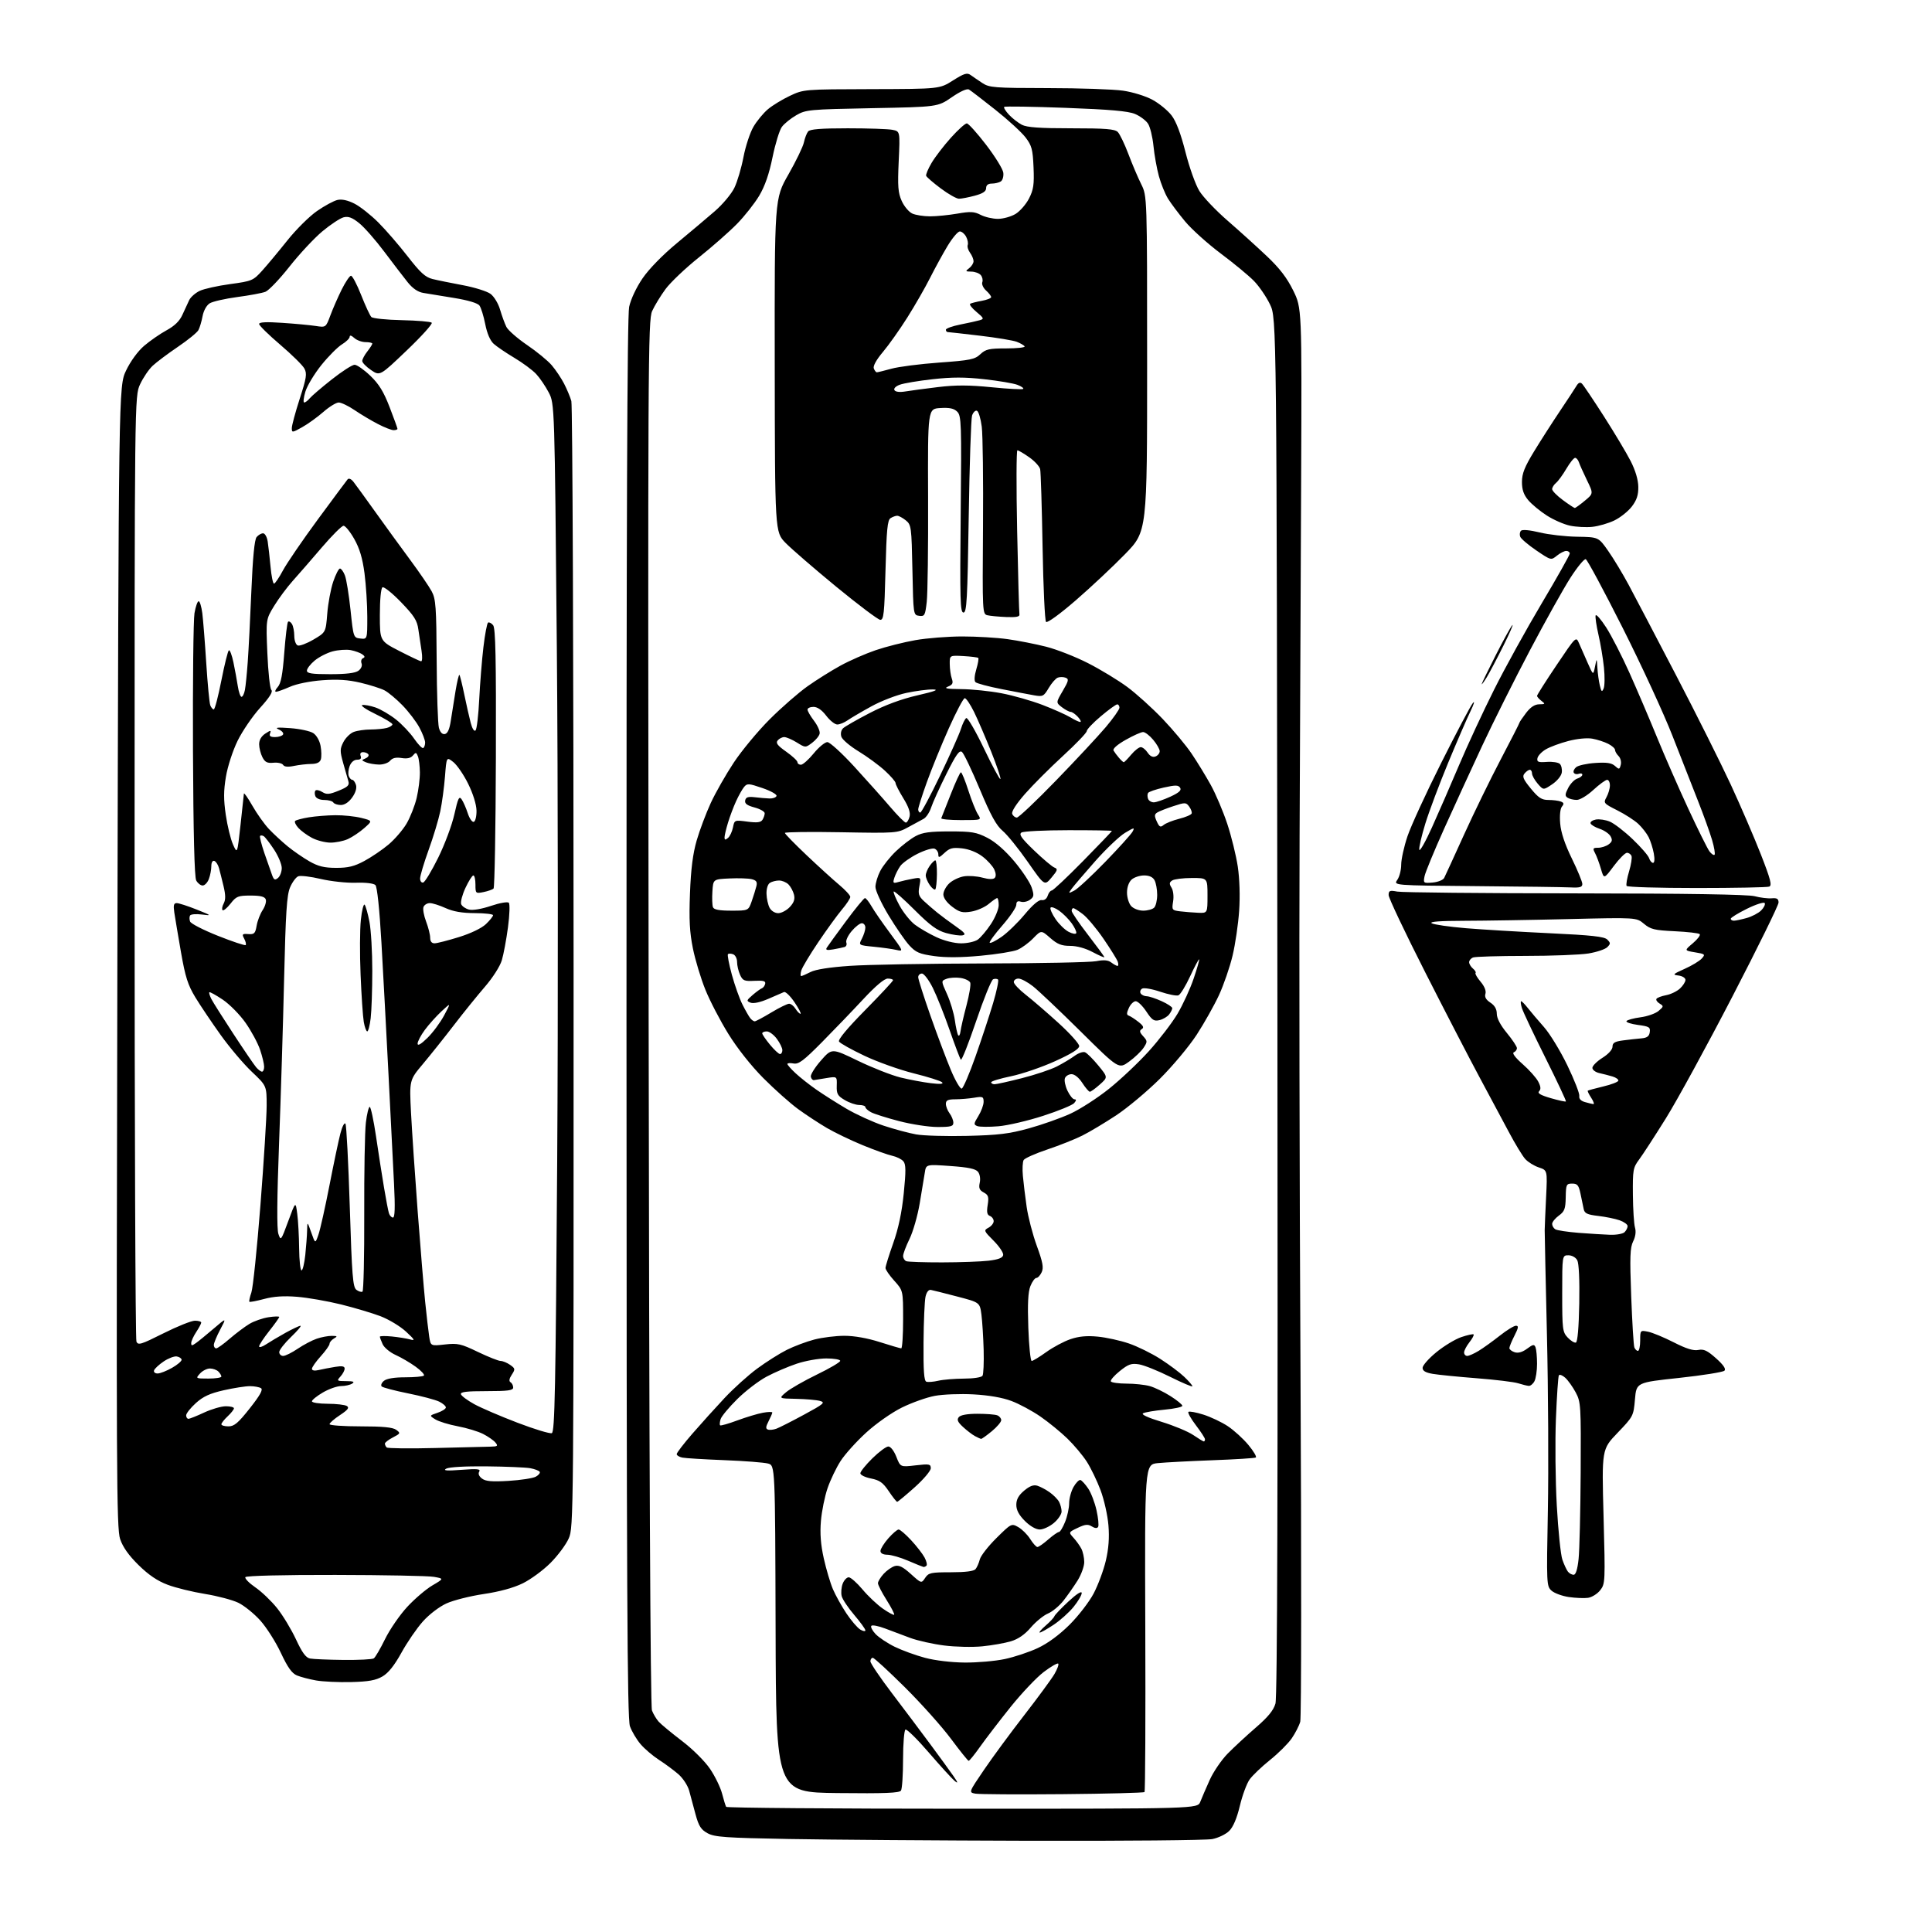 <?xml version="1.0" encoding="UTF-8" standalone="no"?>
<svg 
  version="1.1" 
  xmlns="http://www.w3.org/2000/svg" 
  xmlns:xlink="http://www.w3.org/1999/xlink" 
  xmlns:svg="http://www.w3.org/2000/svg"
  xmlns:rdf="http://www.w3.org/1999/02/22-rdf-syntax-ns#"
  xmlns:cc="http://creativecommons.org/ns#"
  xmlns:dc="http://purl.org/dc/elements/1.1/"
  viewBox="0 0 768 768"
  width="768"
  height="768"
>
<style>svg {background-color: white; }</style>"
<path stroke="none" fill="black" fill-rule="evenodd" d="M410.00,731.74C372.88,731.64 329.45,731.32 313.50,731.03C288.34,730.57 284.07,730.27 281.27,728.74C278.65,727.30 277.76,725.91 276.49,721.24C275.64,718.08 274.50,713.85 273.96,711.84C273.42,709.83 271.52,706.91 269.74,705.34C267.96,703.78 264.47,701.19 262.00,699.60C259.52,698.00 256.20,695.18 254.62,693.31C253.04,691.45 251.14,688.26 250.41,686.21C249.33,683.16 249.08,632.80 249.04,404.80C249.01,206.36 249.31,125.63 250.10,121.97C250.75,118.96 252.94,114.28 255.41,110.67C257.95,106.94 263.36,101.40 269.06,96.67C274.25,92.37 281.04,86.65 284.14,83.96C287.25,81.27 290.75,77.09 291.92,74.67C293.09,72.26 294.72,66.75 295.54,62.44C296.37,58.13 298.15,52.72 299.50,50.41C300.85,48.10 303.43,44.97 305.23,43.45C307.03,41.92 310.98,39.51 314.00,38.09C319.48,35.51 319.60,35.50 346.50,35.43C373.50,35.36 373.50,35.36 378.83,31.98C383.24,29.19 384.44,28.81 385.83,29.82C386.75,30.48 388.85,31.92 390.50,33.01C393.27,34.84 395.27,34.99 416.50,35.02C429.15,35.03 442.60,35.49 446.39,36.04C450.30,36.60 455.39,38.18 458.15,39.68C460.82,41.13 464.23,43.93 465.73,45.90C467.55,48.27 469.39,53.16 471.25,60.48C472.78,66.54 475.26,73.49 476.77,75.92C478.27,78.36 483.32,83.67 488.00,87.73C492.68,91.79 499.68,98.13 503.57,101.81C508.67,106.64 511.59,110.44 514.07,115.48C517.50,122.47 517.50,122.47 517.23,189.48C517.09,226.34 516.81,290.70 516.61,332.50C516.41,374.30 516.57,469.92 516.97,545.00C517.36,620.08 517.32,682.81 516.87,684.41C516.42,686.02 514.88,689.00 513.46,691.06C512.04,693.11 508.16,696.97 504.84,699.63C501.52,702.29 497.87,705.78 496.73,707.38C495.59,708.98 493.85,713.69 492.86,717.85C491.68,722.78 490.22,726.24 488.64,727.81C487.31,729.14 484.26,730.61 481.86,731.07C479.46,731.53 447.12,731.83 410.00,731.74zM382.58,719.00C476.04,719.00 476.04,719.00 477.13,716.25C477.72,714.74 479.40,710.85 480.86,707.60C482.31,704.36 485.53,699.63 488.01,697.10C490.50,694.57 495.55,689.90 499.24,686.71C504.05,682.56 506.24,679.88 507.01,677.21C507.77,674.60 508.00,592.59 507.79,400.00C507.50,126.50 507.50,126.50 504.84,121.00C503.38,117.97 500.52,113.78 498.47,111.69C496.43,109.59 490.50,104.69 485.30,100.80C480.10,96.90 473.71,91.16 471.11,88.04C468.51,84.91 465.44,80.82 464.28,78.93C463.12,77.04 461.50,73.03 460.67,70.00C459.84,66.97 458.87,61.58 458.52,58.00C458.16,54.42 457.19,50.45 456.36,49.17C455.52,47.88 453.19,46.14 451.17,45.30C448.47,44.16 441.19,43.52 423.60,42.87C410.45,42.38 399.46,42.21 399.18,42.49C398.89,42.78 399.75,44.17 401.08,45.60C402.41,47.02 404.72,48.82 406.20,49.60C408.21,50.64 413.25,51.00 425.88,51.00C439.50,51.00 443.15,51.29 444.33,52.47C445.14,53.28 447.04,57.22 448.55,61.22C450.06,65.23 452.35,70.62 453.65,73.22C456.00,77.93 456.00,77.93 456.00,144.60C456.00,211.26 456.00,211.26 447.25,220.25C442.44,225.19 433.60,233.48 427.60,238.67C421.34,244.09 416.33,247.73 415.82,247.22C415.34,246.74 414.72,233.33 414.44,217.42C414.16,201.52 413.73,187.60 413.48,186.50C413.23,185.40 411.26,183.26 409.10,181.75C406.94,180.24 404.84,179.00 404.43,179.00C404.02,179.00 403.97,193.39 404.33,210.97C404.69,228.56 405.10,243.52 405.24,244.22C405.43,245.16 404.02,245.44 400.00,245.28C396.98,245.15 393.60,244.84 392.50,244.57C390.54,244.10 390.51,243.37 390.76,209.79C390.90,190.93 390.68,172.84 390.26,169.58C389.84,166.33 388.98,163.49 388.33,163.28C387.69,163.06 386.83,163.93 386.41,165.19C386.00,166.46 385.40,184.60 385.08,205.50C384.58,238.35 384.30,243.50 383.00,243.50C381.69,243.50 381.55,238.67 381.89,204.46C382.25,168.25 382.15,165.29 380.52,163.66C379.21,162.35 377.49,161.98 373.78,162.20C368.80,162.50 368.80,162.50 368.93,197.91C369.01,217.38 368.76,235.97 368.40,239.21C367.78,244.65 367.55,245.08 365.40,244.80C363.07,244.50 363.06,244.48 362.70,226.59C362.35,209.38 362.25,208.62 360.06,206.84C358.80,205.83 357.27,205.01 356.64,205.02C356.01,205.02 354.82,205.46 354.00,205.98C352.78,206.75 352.41,210.60 352.00,226.71C351.56,244.07 351.30,246.49 349.89,246.39C349.01,246.32 341.14,240.39 332.39,233.21C323.65,226.02 314.60,218.19 312.27,215.81C308.05,211.47 308.05,211.47 307.97,145.24C307.89,79.00 307.89,79.00 313.40,69.37C316.42,64.07 319.20,58.34 319.56,56.62C319.93,54.90 320.68,52.94 321.24,52.25C321.96,51.35 326.40,51.00 337.00,51.00C345.11,51.00 353.11,51.27 354.78,51.61C357.80,52.21 357.80,52.21 357.25,64.11C356.79,74.11 356.99,76.64 358.45,79.89C359.41,82.03 361.30,84.27 362.65,84.89C363.99,85.50 367.17,86.00 369.72,86.00C372.26,86.00 377.14,85.51 380.56,84.92C385.77,84.01 387.27,84.09 389.84,85.42C391.52,86.29 394.61,87.00 396.70,87.00C398.79,86.99 401.94,86.11 403.71,85.04C405.47,83.96 407.88,81.19 409.06,78.89C410.84,75.39 411.14,73.35 410.85,66.52C410.54,59.36 410.15,57.88 407.66,54.62C406.09,52.57 400.69,47.62 395.66,43.63C390.62,39.64 385.92,36.02 385.20,35.60C384.40,35.12 381.80,36.28 378.33,38.66C372.76,42.50 372.76,42.50 346.63,43.00C321.59,43.48 320.33,43.60 316.50,45.82C314.30,47.09 311.73,49.17 310.80,50.45C309.86,51.72 308.20,57.13 307.10,62.48C305.75,69.13 304.07,73.97 301.81,77.78C299.99,80.84 296.02,85.87 293.00,88.96C289.98,92.05 283.14,98.07 277.81,102.33C272.48,106.59 266.51,112.26 264.55,114.93C262.59,117.60 260.20,121.52 259.24,123.64C257.60,127.29 257.52,142.66 257.84,402.43C258.06,578.20 258.54,678.28 259.16,679.93C259.70,681.34 260.90,683.34 261.82,684.38C262.74,685.41 266.90,688.85 271.06,692.03C275.38,695.32 280.17,700.09 282.25,703.15C284.24,706.09 286.40,710.52 287.04,713.00C287.68,715.48 288.41,717.84 288.66,718.25C288.91,718.66 331.18,719.00 382.58,719.00zM422.38,713.21C404.76,713.37 389.15,713.27 387.70,713.00C385.06,712.50 385.06,712.50 391.18,703.50C394.55,698.55 401.73,688.79 407.15,681.81C412.56,674.83 417.95,667.50 419.12,665.52C420.29,663.54 420.98,661.65 420.66,661.32C420.33,661.00 417.75,662.48 414.93,664.62C412.10,666.75 406.18,673.00 401.76,678.50C397.35,684.00 391.91,691.09 389.67,694.25C387.44,697.41 385.36,699.98 385.05,699.96C384.75,699.93 381.59,696.00 378.03,691.21C374.47,686.42 366.24,677.21 359.73,670.75C353.22,664.29 347.47,659.00 346.95,659.00C346.43,659.00 346.00,659.63 346.00,660.41C346.00,661.18 349.88,666.92 354.63,673.16C359.37,679.40 366.25,688.55 369.91,693.50C373.58,698.45 377.67,704.08 379.00,706.00C380.81,708.62 380.95,709.12 379.55,708.00C378.53,707.17 373.90,702.11 369.27,696.73C364.65,691.36 360.44,687.23 359.93,687.54C359.42,687.86 358.99,693.15 358.98,699.31C358.98,705.46 358.61,711.07 358.16,711.77C357.54,712.75 351.81,712.98 332.93,712.77C308.50,712.50 308.50,712.50 308.31,647.52C308.13,582.54 308.13,582.54 305.31,581.78C303.77,581.36 295.98,580.75 288.00,580.44C280.02,580.13 272.49,579.67 271.25,579.42C270.01,579.17 269.00,578.54 269.00,578.03C269.00,577.51 271.81,573.85 275.25,569.89C278.69,565.93 284.43,559.57 288.00,555.76C291.57,551.94 297.43,546.66 301.00,544.03C304.57,541.40 309.85,538.06 312.73,536.61C315.61,535.17 320.54,533.31 323.69,532.49C326.84,531.67 332.23,531.00 335.67,531.00C339.58,531.00 344.85,531.93 349.71,533.49C354.00,534.86 357.84,535.98 358.25,535.99C358.66,535.99 359.00,530.83 359.00,524.50C359.00,513.01 359.00,513.01 355.50,509.13C353.57,507.00 352.00,504.71 352.00,504.05C352.00,503.38 353.38,498.94 355.07,494.17C357.16,488.27 358.50,481.93 359.26,474.34C360.15,465.49 360.12,462.85 359.12,461.65C358.43,460.81 356.43,459.82 354.68,459.44C352.93,459.06 347.68,457.18 343.00,455.26C338.32,453.34 331.91,450.26 328.75,448.42C325.59,446.57 320.41,443.17 317.25,440.87C314.09,438.56 307.88,433.03 303.46,428.59C298.60,423.70 293.09,416.74 289.54,411.00C286.30,405.77 282.19,397.87 280.40,393.43C278.60,388.99 276.37,381.61 275.44,377.02C274.14,370.60 273.87,365.55 274.28,355.09C274.65,345.42 275.42,339.35 276.95,334.07C278.14,329.98 280.66,323.28 282.55,319.18C284.44,315.09 288.56,307.86 291.70,303.12C294.84,298.38 301.25,290.65 305.95,285.95C310.65,281.25 317.43,275.34 321.00,272.81C324.57,270.28 330.47,266.59 334.10,264.60C337.72,262.61 344.02,259.85 348.10,258.46C352.17,257.07 359.27,255.28 363.88,254.47C368.49,253.66 376.90,253.00 382.56,253.00C388.22,253.00 396.31,253.48 400.53,254.07C404.76,254.66 411.65,256.01 415.86,257.08C420.06,258.15 427.55,261.08 432.50,263.61C437.45,266.13 444.47,270.39 448.11,273.08C451.74,275.77 458.08,281.50 462.20,285.81C466.32,290.13 471.49,296.32 473.68,299.58C475.88,302.83 479.30,308.43 481.28,312.00C483.26,315.57 486.22,322.55 487.86,327.50C489.50,332.45 491.38,340.10 492.04,344.50C492.76,349.36 492.98,356.26 492.58,362.08C492.22,367.35 491.05,375.37 489.96,379.90C488.88,384.43 486.45,391.48 484.57,395.56C482.68,399.64 478.68,406.75 475.68,411.36C472.67,415.97 466.09,423.84 461.05,428.85C456.00,433.86 448.19,440.39 443.69,443.37C439.18,446.34 433.14,449.96 430.25,451.40C427.37,452.85 421.12,455.34 416.36,456.93C411.61,458.53 407.36,460.41 406.93,461.12C406.50,461.82 406.35,464.67 406.61,467.45C406.86,470.23 407.54,475.77 408.11,479.76C408.68,483.76 410.50,490.72 412.14,495.22C414.52,501.74 414.92,503.89 414.09,505.71C413.51,506.97 412.56,508.00 411.97,508.00C411.38,508.00 410.31,509.46 409.60,511.25C408.67,513.57 408.44,518.28 408.77,527.75C409.03,535.04 409.63,541.00 410.12,541.00C410.60,541.00 413.21,539.41 415.91,537.47C418.61,535.53 422.94,533.22 425.53,532.34C428.86,531.20 432.03,530.91 436.37,531.33C439.74,531.65 445.30,532.87 448.72,534.04C452.15,535.21 457.77,537.97 461.22,540.18C464.68,542.39 468.96,545.59 470.75,547.30C472.54,549.00 474.00,550.69 474.00,551.06C474.00,551.42 470.04,549.74 465.19,547.33C460.35,544.91 454.76,542.67 452.78,542.35C449.73,541.86 448.55,542.27 445.12,545.03C442.89,546.82 441.30,548.67 441.59,549.14C441.88,549.61 444.68,550.00 447.81,550.01C450.94,550.01 455.09,550.45 457.03,550.99C458.98,551.53 462.69,553.32 465.28,554.97C467.88,556.61 470.00,558.35 470.00,558.83C470.00,559.32 466.80,560.01 462.88,560.37C458.96,560.74 455.15,561.38 454.40,561.80C453.54,562.28 456.28,563.54 461.80,565.22C466.61,566.69 472.25,569.04 474.32,570.44C476.39,571.85 478.29,573.00 478.54,573.00C478.79,573.00 479.00,572.61 479.00,572.14C479.00,571.67 477.38,569.17 475.40,566.58C473.42,563.98 472.08,561.59 472.41,561.25C472.75,560.92 475.41,561.40 478.33,562.32C481.25,563.24 485.63,565.31 488.07,566.93C490.51,568.55 494.19,571.90 496.25,574.38C498.31,576.86 499.64,579.10 499.20,579.38C498.76,579.65 491.00,580.14 481.95,580.47C472.90,580.81 463.15,581.32 460.27,581.61C455.04,582.14 455.04,582.14 455.27,646.98C455.40,682.65 455.26,712.07 454.96,712.37C454.66,712.67 440.00,713.05 422.38,713.21zM139.54,668.65C134.57,668.77 128.30,668.48 125.61,668.00C122.92,667.52 119.50,666.62 118.02,666.01C116.03,665.18 114.34,662.80 111.64,657.03C109.61,652.70 105.93,646.91 103.46,644.16C100.98,641.41 97.05,638.24 94.73,637.12C92.40,636.00 86.45,634.42 81.50,633.62C76.55,632.82 69.88,631.19 66.67,629.98C62.61,628.46 59.10,626.09 55.09,622.15C51.18,618.31 48.83,615.00 47.75,611.80C46.31,607.54 46.20,585.85 46.66,380.30C47.16,153.50 47.16,153.50 50.12,147.29C51.90,143.57 54.77,139.64 57.29,137.47C59.61,135.49 63.61,132.71 66.20,131.30C69.42,129.55 71.41,127.60 72.52,125.12C73.41,123.13 74.62,120.51 75.21,119.30C75.80,118.08 77.69,116.43 79.39,115.62C81.10,114.81 86.55,113.60 91.50,112.93C100.16,111.75 100.64,111.55 104.21,107.60C106.24,105.35 110.75,99.94 114.22,95.59C117.69,91.23 123.00,85.97 126.02,83.88C129.03,81.79 132.70,79.81 134.17,79.48C135.90,79.09 138.27,79.61 140.92,80.96C143.16,82.10 147.43,85.47 150.40,88.44C153.37,91.41 158.62,97.48 162.07,101.93C167.07,108.38 169.07,110.20 171.92,110.91C173.89,111.40 179.31,112.50 183.98,113.37C188.64,114.24 193.59,115.79 194.98,116.81C196.39,117.86 198.07,120.61 198.79,123.09C199.50,125.52 200.63,128.60 201.29,129.94C201.96,131.27 205.65,134.51 209.50,137.13C213.35,139.74 217.77,143.37 219.32,145.19C220.88,147.01 223.08,150.29 224.21,152.47C225.34,154.66 226.65,157.78 227.12,159.42C227.59,161.06 227.99,262.46 228.01,384.75C228.05,604.08 228.02,607.16 226.07,611.56C224.99,614.02 221.71,618.41 218.80,621.32C215.88,624.24 210.93,627.87 207.78,629.41C204.11,631.20 198.57,632.72 192.28,633.65C186.90,634.45 180.24,636.13 177.47,637.39C174.57,638.72 170.59,641.76 168.07,644.59C165.66,647.29 161.85,652.85 159.59,656.95C156.79,662.03 154.40,665.03 152.04,666.41C149.38,667.96 146.51,668.48 139.54,668.65zM383.50,660.89C388.45,660.93 395.61,660.31 399.41,659.50C403.21,658.70 409.12,656.73 412.54,655.13C416.50,653.28 421.09,649.90 425.16,645.86C428.68,642.36 433.00,636.75 434.76,633.40C436.52,630.04 438.69,624.19 439.58,620.40C440.70,615.63 441.03,611.28 440.62,606.32C440.30,602.38 438.89,596.09 437.48,592.35C436.07,588.61 433.61,583.52 432.01,581.03C430.41,578.54 426.94,574.41 424.30,571.85C421.66,569.29 416.85,565.36 413.61,563.12C410.38,560.88 405.20,558.09 402.11,556.93C398.50,555.56 393.12,554.63 387.00,554.29C381.77,554.00 374.84,554.27 371.58,554.88C368.32,555.49 362.44,557.59 358.50,559.53C354.43,561.55 348.32,565.83 344.30,569.50C340.42,573.04 335.85,578.12 334.13,580.80C332.41,583.47 330.09,588.33 328.97,591.58C327.85,594.84 326.66,600.69 326.33,604.60C325.91,609.60 326.24,614.00 327.47,619.51C328.43,623.80 330.06,629.30 331.10,631.73C332.14,634.16 334.55,638.48 336.44,641.33C338.34,644.17 340.82,647.07 341.95,647.76C343.08,648.45 344.00,648.60 344.00,648.09C344.00,647.58 342.01,644.84 339.59,641.99C337.16,639.15 334.91,635.77 334.58,634.48C334.26,633.19 334.44,630.98 334.97,629.57C335.51,628.16 336.59,627.00 337.38,627.00C338.17,627.00 340.63,629.17 342.86,631.83C345.08,634.49 348.73,637.93 350.97,639.48C353.21,641.03 355.22,642.11 355.45,641.89C355.67,641.66 354.32,639.02 352.43,636.03C350.54,633.04 349.00,630.03 349.00,629.35C349.00,628.67 350.01,627.00 351.25,625.64C352.49,624.28 354.49,622.88 355.69,622.53C357.34,622.06 358.92,622.84 362.08,625.69C366.27,629.48 366.27,629.48 367.76,627.24C369.11,625.20 370.04,625.00 378.00,625.00C383.80,625.00 387.11,624.58 387.80,623.74C388.37,623.05 389.13,621.32 389.49,619.89C389.85,618.46 392.82,614.65 396.09,611.41C401.97,605.59 402.08,605.53 404.77,607.04C406.27,607.89 408.40,610.00 409.50,611.75C410.60,613.49 411.89,614.94 412.37,614.96C412.85,614.98 414.77,613.65 416.65,612.00C418.53,610.35 420.46,609.00 420.93,609.00C421.40,609.00 422.51,607.19 423.39,604.98C424.28,602.77 425.00,599.43 425.00,597.56C425.00,595.69 425.79,592.78 426.75,591.09C427.71,589.40 428.95,588.16 429.50,588.33C430.05,588.51 431.43,590.02 432.56,591.69C433.70,593.37 435.19,597.26 435.88,600.35C436.57,603.44 436.86,606.42 436.52,606.96C436.13,607.61 435.23,607.54 434.00,606.77C432.48,605.82 431.37,605.93 428.42,607.34C424.74,609.09 424.74,609.09 426.74,611.30C427.85,612.51 429.26,614.48 429.88,615.68C430.49,616.89 431.00,619.26 431.00,620.95C431.00,622.65 429.81,625.94 428.36,628.27C426.90,630.60 424.38,634.20 422.75,636.28C421.12,638.36 418.34,640.67 416.58,641.40C414.82,642.14 411.76,644.63 409.78,646.94C407.37,649.76 404.76,651.57 401.84,652.44C399.46,653.16 394.35,654.06 390.50,654.44C386.65,654.83 379.83,654.68 375.34,654.11C370.84,653.54 364.77,652.19 361.84,651.10C358.90,650.02 354.39,648.33 351.81,647.34C349.22,646.36 346.78,645.88 346.38,646.28C345.99,646.68 346.72,648.14 348.02,649.53C349.33,650.91 352.76,653.20 355.66,654.62C358.57,656.04 363.99,658.02 367.72,659.01C371.70,660.07 378.22,660.85 383.50,660.89zM136.50,659.85C142.55,659.91 147.99,659.64 148.59,659.23C149.19,658.83 151.20,655.37 153.07,651.56C154.94,647.74 158.90,641.98 161.88,638.76C164.86,635.54 169.37,631.70 171.89,630.22C176.48,627.53 176.48,627.53 172.49,626.82C170.29,626.43 152.66,626.09 133.31,626.06C112.42,626.02 97.88,626.38 97.54,626.94C97.22,627.45 99.01,629.29 101.51,631.01C104.02,632.73 107.92,636.47 110.19,639.32C112.46,642.17 115.82,647.73 117.66,651.68C120.11,656.96 121.59,658.98 123.25,659.29C124.49,659.53 130.45,659.78 136.50,659.85zM413.31,648.97C412.86,648.96 413.91,647.72 415.64,646.22C417.37,644.73 418.95,643.04 419.14,642.48C419.34,641.92 421.86,639.27 424.75,636.59C428.00,633.58 430.00,632.31 430.00,633.26C430.00,634.10 428.54,636.58 426.75,638.78C424.96,640.98 421.39,644.18 418.81,645.89C416.23,647.60 413.76,648.99 413.31,648.97zM631.27,635.16C629.75,635.38 626.32,635.23 623.66,634.85C620.99,634.46 617.89,633.32 616.77,632.32C614.78,630.54 614.74,629.81 615.30,600.50C615.61,584.00 615.45,552.73 614.94,531.00C614.43,509.27 614.03,490.38 614.04,489.00C614.06,487.62 614.31,481.71 614.60,475.85C615.12,465.20 615.12,465.20 611.71,464.07C609.83,463.45 607.40,461.94 606.30,460.72C605.20,459.50 602.27,454.68 599.79,450.00C597.31,445.32 592.08,435.56 588.17,428.29C584.26,421.02 574.52,402.21 566.53,386.47C558.54,370.74 552.00,356.94 552.00,355.82C552.00,354.03 552.43,353.86 555.44,354.42C557.33,354.78 589.17,355.10 626.19,355.13C670.51,355.17 694.87,355.55 697.50,356.26C699.70,356.84 702.74,357.22 704.25,357.09C706.38,356.90 707.00,357.28 707.00,358.78C707.00,359.84 698.75,376.65 688.66,396.13C678.57,415.62 666.67,437.40 662.23,444.53C657.78,451.66 652.99,459.05 651.57,460.94C649.17,464.16 649.01,465.09 649.10,474.94C649.15,480.75 649.53,486.62 649.94,488.00C650.41,489.58 650.14,491.59 649.20,493.47C647.97,495.93 647.84,499.62 648.43,515.32C648.82,525.71 649.38,534.84 649.68,535.61C649.97,536.37 650.62,537.00 651.11,537.00C651.60,537.00 652.00,535.14 652.00,532.88C652.00,528.78 652.03,528.76 655.14,529.38C656.87,529.72 661.44,531.62 665.32,533.59C670.31,536.14 673.15,537.02 675.10,536.63C677.29,536.19 678.70,536.86 682.17,539.96C685.11,542.59 686.18,544.17 685.49,544.87C684.94,545.44 676.84,546.73 667.49,547.74C650.50,549.56 650.50,549.56 649.92,556.27C649.35,562.87 649.24,563.08 643.03,569.55C636.72,576.12 636.72,576.12 637.44,602.82C638.14,628.84 638.11,629.59 636.10,632.15C634.97,633.59 632.79,634.94 631.27,635.16zM625.54,626.00C626.40,626.00 627.07,623.86 627.51,619.75C627.88,616.31 628.25,600.90 628.34,585.50C628.49,558.62 628.41,557.34 626.36,553.50C625.18,551.30 623.31,548.68 622.21,547.68C621.10,546.69 619.96,546.25 619.68,546.71C619.39,547.18 618.86,554.97 618.50,564.03C618.14,573.09 618.29,588.60 618.85,598.50C619.40,608.40 620.40,618.08 621.07,620.00C621.74,621.92 622.73,624.06 623.27,624.75C623.81,625.44 624.83,626.00 625.54,626.00zM367.08,622.89C366.76,622.83 364.02,621.72 361.00,620.42C357.98,619.12 354.26,618.05 352.75,618.03C351.02,618.01 350.00,617.46 350.00,616.53C350.00,615.73 351.40,613.48 353.10,611.53C354.81,609.59 356.66,608.00 357.22,608.00C357.78,608.00 360.01,609.91 362.18,612.25C364.35,614.59 366.75,617.68 367.52,619.12C368.29,620.57 368.64,622.03 368.29,622.37C367.95,622.72 367.40,622.95 367.08,622.89zM413.32,608.00C411.79,608.00 409.47,606.67 407.40,604.60C405.04,602.24 404.00,600.28 404.00,598.19C404.00,596.05 404.90,594.42 407.11,592.56C409.31,590.71 410.86,590.13 412.36,590.60C413.54,590.96 415.74,592.13 417.25,593.20C418.77,594.27 420.45,595.98 421.00,597.00C421.55,598.03 422.00,599.76 422.00,600.85C422.00,601.93 420.62,603.99 418.92,605.41C417.23,606.83 414.71,608.00 413.32,608.00zM356.64,597.00C356.36,597.00 354.86,595.10 353.30,592.78C351.00,589.35 349.66,588.40 346.23,587.72C343.90,587.26 342.00,586.33 342.00,585.65C342.00,584.98 344.15,582.30 346.78,579.71C349.42,577.12 352.27,575.00 353.13,575.00C354.04,575.00 355.38,576.73 356.31,579.10C357.92,583.21 357.92,583.21 363.96,582.50C369.42,581.87 370.00,581.98 370.00,583.65C370.00,584.67 367.11,588.09 363.57,591.25C360.03,594.41 356.91,597.00 356.64,597.00zM202.19,588.67C206.96,588.38 211.81,587.63 212.96,587.02C214.11,586.40 214.82,585.52 214.54,585.06C214.25,584.60 212.55,583.96 210.76,583.63C208.97,583.31 201.15,582.98 193.38,582.90C185.00,582.81 178.50,583.18 177.38,583.81C175.99,584.60 177.57,584.72 183.41,584.28C189.77,583.80 191.15,583.94 190.50,585.00C189.99,585.82 190.39,586.84 191.60,587.75C193.06,588.86 195.52,589.07 202.19,588.67zM172.96,575.61C183.16,575.35 193.02,575.10 194.87,575.07C197.82,575.01 198.08,574.80 196.94,573.43C196.22,572.56 194.02,571.03 192.04,570.02C190.07,569.01 185.54,567.64 181.98,566.97C178.41,566.30 174.41,565.07 173.07,564.23C170.64,562.72 170.64,562.72 173.92,561.61C175.72,561.00 177.21,560.05 177.24,559.50C177.26,558.95 176.07,557.90 174.59,557.17C173.10,556.44 167.54,554.96 162.22,553.89C156.90,552.82 152.18,551.58 151.73,551.13C151.28,550.68 151.68,549.68 152.61,548.91C153.71,548.00 156.73,547.50 161.07,547.50C164.78,547.50 168.13,547.20 168.50,546.82C168.88,546.45 167.42,544.86 165.25,543.30C163.09,541.73 159.50,539.63 157.27,538.62C155.05,537.62 152.73,535.70 152.11,534.35C151.50,533.01 151.00,531.66 151.00,531.36C151.00,531.05 153.14,531.02 155.75,531.27C158.36,531.53 161.62,532.06 163.00,532.44C165.15,533.04 164.91,532.60 161.37,529.32C159.10,527.22 154.55,524.48 151.27,523.22C147.98,521.97 140.90,519.86 135.54,518.53C130.17,517.21 122.34,515.84 118.14,515.50C112.81,515.07 108.84,515.33 105.00,516.36C101.98,517.17 99.34,517.67 99.14,517.47C98.93,517.27 99.29,515.62 99.92,513.80C100.56,511.99 102.18,496.32 103.53,479.00C104.88,461.68 105.99,443.93 106.00,439.56C106.00,431.63 106.00,431.63 100.12,426.06C96.88,423.00 91.33,416.45 87.78,411.50C84.23,406.55 79.69,399.80 77.68,396.50C74.68,391.55 73.67,388.40 71.94,378.50C70.79,371.90 69.60,364.81 69.29,362.75C68.86,359.83 69.07,359.00 70.25,359.00C71.08,359.00 74.62,360.14 78.13,361.54C84.15,363.94 84.27,364.05 80.31,363.54C78.01,363.24 75.87,363.41 75.56,363.91C75.25,364.41 75.25,365.50 75.57,366.33C75.89,367.17 80.88,369.72 86.65,372.01C92.43,374.31 97.38,375.95 97.66,375.68C97.93,375.40 97.67,374.26 97.08,373.15C96.11,371.33 96.28,371.14 98.71,371.31C101.07,371.48 101.49,371.06 102.01,368.00C102.34,366.07 103.42,363.27 104.42,361.76C105.41,360.25 105.96,358.34 105.64,357.51C105.22,356.42 103.55,356.00 99.60,356.00C94.64,356.00 93.91,356.29 91.63,359.22C90.24,360.99 88.82,362.15 88.47,361.81C88.12,361.46 88.33,360.25 88.93,359.13C89.72,357.65 89.70,355.78 88.87,352.30C88.24,349.66 87.42,346.40 87.05,345.06C86.68,343.72 85.84,342.45 85.19,342.23C84.48,341.99 84.00,342.85 84.00,344.35C84.00,345.74 83.56,348.02 83.02,349.43C82.49,350.85 81.38,352.00 80.56,352.00C79.74,352.00 78.59,351.10 78.00,350.00C77.29,348.67 76.86,331.28 76.71,298.25C76.60,270.89 76.87,246.36 77.31,243.75C77.76,241.14 78.50,239.00 78.97,239.00C79.43,239.00 80.08,241.14 80.42,243.75C80.75,246.36 81.46,255.30 81.99,263.61C82.52,271.92 83.24,279.46 83.59,280.36C83.93,281.26 84.56,282.00 84.98,282.00C85.40,282.00 86.76,276.81 88.00,270.48C89.25,264.14 90.59,258.75 90.98,258.51C91.38,258.27 92.19,260.42 92.79,263.28C93.39,266.15 94.17,270.41 94.53,272.75C94.89,275.09 95.55,277.00 96.01,277.00C96.47,277.00 97.08,275.76 97.36,274.25C97.65,272.74 98.16,267.68 98.49,263.00C98.83,258.32 99.48,245.61 99.93,234.75C100.48,221.58 101.17,214.50 102.00,213.50C102.69,212.67 103.84,212.00 104.58,212.00C105.31,212.00 106.14,213.46 106.41,215.25C106.69,217.04 107.20,221.54 107.54,225.25C107.88,228.96 108.50,232.00 108.92,232.00C109.34,232.00 110.94,229.64 112.48,226.75C114.03,223.86 120.26,214.75 126.33,206.50C132.41,198.25 137.74,191.07 138.18,190.55C138.67,189.99 139.61,190.39 140.52,191.55C141.37,192.62 145.27,198.00 149.20,203.50C153.13,209.00 159.36,217.58 163.05,222.56C166.74,227.54 170.58,233.17 171.60,235.06C173.24,238.11 173.47,241.20 173.58,262.50C173.64,275.70 174.05,287.76 174.47,289.30C174.97,291.12 175.81,291.99 176.85,291.79C177.94,291.58 178.70,289.88 179.20,286.49C179.61,283.75 180.46,278.43 181.08,274.69C181.70,270.94 182.39,268.06 182.63,268.29C182.86,268.53 183.73,272.04 184.57,276.11C185.41,280.17 186.56,285.24 187.12,287.38C187.72,289.66 188.51,290.89 189.04,290.36C189.53,289.87 190.19,284.30 190.50,277.98C190.82,271.67 191.56,262.33 192.17,257.23C192.77,252.13 193.60,247.75 194.02,247.49C194.43,247.23 195.34,247.70 196.02,248.53C196.99,249.69 197.24,261.60 197.12,301.23C197.03,329.39 196.62,352.78 196.20,353.20C195.78,353.62 193.99,354.25 192.22,354.61C189.07,355.24 189.00,355.17 189.00,351.62C189.00,349.63 188.63,348.00 188.17,348.00C187.71,348.00 186.30,350.22 185.04,352.92C183.77,355.63 183.00,358.55 183.32,359.40C183.65,360.25 185.05,361.22 186.43,361.57C187.92,361.95 191.47,361.35 195.17,360.10C198.63,358.93 201.78,358.38 202.25,358.85C202.73,359.33 202.59,363.66 201.93,368.61C201.28,373.50 200.18,379.40 199.48,381.73C198.76,384.13 195.86,388.67 192.78,392.23C189.80,395.68 184.24,402.55 180.44,407.50C176.64,412.45 171.10,419.39 168.13,422.93C162.72,429.36 162.72,429.36 163.39,442.43C163.77,449.62 164.95,467.20 166.03,481.50C167.11,495.80 168.45,512.00 169.01,517.50C169.57,523.00 170.29,529.21 170.61,531.29C171.19,535.08 171.19,535.08 176.84,534.45C181.96,533.88 183.21,534.16 189.97,537.41C194.08,539.38 198.14,541.00 199.00,541.00C199.85,541.00 201.55,541.70 202.77,542.55C204.83,544.00 204.88,544.26 203.44,546.46C202.41,548.03 202.24,549.03 202.95,549.47C203.53,549.82 204.00,550.77 204.00,551.56C204.00,552.72 201.96,553.00 193.42,553.00C185.40,553.00 182.93,553.30 183.23,554.25C183.46,554.94 185.86,556.71 188.57,558.20C191.28,559.68 199.00,563.00 205.72,565.56C212.44,568.13 218.58,569.99 219.35,569.70C220.54,569.24 220.87,552.60 221.49,461.83C221.89,402.80 221.83,310.85 221.35,257.50C220.47,160.50 220.47,160.50 218.12,156.00C216.83,153.53 214.59,150.23 213.14,148.68C211.69,147.12 207.80,144.24 204.50,142.27C201.20,140.30 197.50,137.79 196.27,136.69C194.85,135.42 193.62,132.56 192.89,128.86C192.26,125.66 191.23,122.33 190.60,121.47C189.89,120.49 186.08,119.35 180.48,118.44C175.54,117.63 170.05,116.73 168.27,116.44C166.13,116.09 164.05,114.67 162.07,112.21C160.43,110.17 156.26,104.72 152.79,100.10C149.33,95.48 144.84,90.36 142.81,88.73C140.03,86.48 138.50,85.91 136.60,86.38C135.22,86.73 131.43,89.23 128.18,91.93C124.94,94.63 119.04,100.95 115.08,105.97C111.12,110.99 106.81,115.50 105.49,116.00C104.18,116.50 99.15,117.44 94.30,118.08C89.46,118.73 84.54,119.85 83.37,120.57C82.12,121.35 80.95,123.44 80.53,125.67C80.14,127.76 79.40,130.25 78.88,131.22C78.36,132.19 74.69,135.18 70.72,137.87C66.75,140.56 62.24,143.94 60.69,145.39C59.15,146.83 56.90,150.15 55.69,152.76C53.50,157.50 53.50,157.50 53.50,344.50C53.50,447.35 53.83,532.30 54.23,533.27C54.88,534.86 55.98,534.52 64.96,530.02C70.46,527.26 76.10,525.00 77.48,525.00C78.87,525.00 80.00,525.34 79.99,525.75C79.99,526.16 79.09,527.85 78.00,529.50C76.91,531.15 76.01,533.12 76.01,533.87C76.00,535.03 76.29,535.03 77.92,533.87C78.98,533.12 82.14,530.53 84.96,528.12C90.08,523.75 90.08,523.75 87.54,528.52C86.14,531.15 85.00,533.91 85.00,534.65C85.00,535.39 85.42,536.00 85.94,536.00C86.46,536.00 88.88,534.27 91.32,532.15C93.77,530.04 97.28,527.40 99.13,526.28C100.98,525.17 104.41,523.97 106.75,523.62C109.09,523.26 111.00,523.22 111.00,523.52C111.00,523.82 109.20,526.34 107.00,529.12C104.80,531.90 103.00,534.64 103.00,535.20C103.00,535.77 104.24,535.41 105.75,534.41C107.26,533.41 110.75,531.34 113.50,529.81C116.25,528.29 118.92,527.03 119.43,527.02C119.94,527.01 118.25,529.02 115.68,531.48C113.11,533.95 111.00,536.65 111.00,537.48C111.00,538.32 111.71,539.00 112.57,539.00C113.43,539.00 116.02,537.72 118.32,536.16C120.62,534.60 124.03,532.80 125.90,532.16C127.77,531.52 130.47,531.01 131.90,531.03C134.15,531.06 134.26,531.20 132.75,532.08C131.79,532.64 131.00,533.58 131.00,534.18C131.00,534.77 129.43,537.00 127.50,539.13C125.57,541.26 124.00,543.51 124.00,544.12C124.00,544.82 125.02,545.00 126.75,544.60C128.26,544.25 131.19,543.68 133.25,543.35C135.98,542.90 137.00,543.09 137.00,544.04C137.00,544.76 136.26,546.17 135.35,547.17C133.77,548.91 133.88,549.00 137.60,549.02C140.48,549.03 141.11,549.28 140.00,550.00C139.18,550.53 137.19,550.98 135.59,550.98C133.99,550.99 130.72,552.14 128.34,553.54C125.95,554.94 124.00,556.52 124.00,557.04C124.00,557.57 126.81,558.01 130.25,558.02C133.69,558.02 137.12,558.43 137.89,558.91C138.95,559.58 138.29,560.44 135.14,562.53C132.86,564.03 131.00,565.66 131.00,566.13C131.00,566.61 136.54,567.00 143.31,567.00C152.18,567.00 156.14,567.38 157.50,568.38C159.28,569.68 159.21,569.84 156.19,571.40C154.44,572.31 153.00,573.41 153.00,573.86C153.00,574.30 153.32,574.99 153.71,575.38C154.10,575.77 162.77,575.87 172.96,575.61zM390.02,571.97C389.73,571.95 388.60,571.44 387.50,570.84C386.40,570.23 384.27,568.59 382.77,567.20C380.68,565.26 380.30,564.35 381.14,563.33C381.85,562.48 384.52,562.00 388.54,562.00C392.00,562.00 395.55,562.27 396.42,562.61C397.29,562.94 398.00,563.81 398.00,564.53C398.00,565.26 396.32,567.24 394.27,568.93C392.22,570.62 390.31,571.99 390.02,571.97zM308.63,567.93C309.80,567.50 314.74,564.99 319.60,562.36C327.50,558.09 328.18,557.50 325.97,556.89C324.61,556.51 320.35,556.14 316.50,556.06C309.50,555.93 309.50,555.93 312.50,553.41C314.15,552.03 319.66,548.87 324.75,546.40C329.84,543.94 334.00,541.48 334.00,540.96C334.00,540.43 331.51,540.00 328.47,540.00C325.43,540.00 320.14,540.94 316.72,542.09C313.30,543.23 307.92,545.54 304.77,547.22C301.61,548.89 296.35,552.92 293.07,556.17C289.79,559.41 286.82,562.99 286.46,564.11C286.11,565.23 286.01,566.35 286.26,566.59C286.50,566.83 289.57,565.95 293.10,564.64C296.62,563.34 301.19,561.96 303.25,561.59C305.31,561.21 307.00,561.18 307.00,561.50C307.00,561.83 306.33,563.39 305.51,564.97C304.37,567.18 304.32,567.94 305.26,568.28C305.94,568.52 307.46,568.36 308.63,567.93zM90.81,567.00C93.11,567.00 94.67,565.68 99.31,559.81C103.39,554.64 104.64,552.39 103.75,551.82C103.06,551.39 101.09,551.02 99.37,551.02C97.65,551.01 92.97,551.74 88.97,552.64C83.42,553.90 80.77,555.11 77.84,557.76C75.73,559.67 74.00,561.86 74.00,562.62C74.00,563.38 74.41,564.00 74.90,564.00C75.40,564.00 78.21,562.88 81.15,561.51C84.09,560.14 87.96,559.02 89.75,559.01C91.54,559.00 93.00,559.37 93.00,559.83C93.00,560.28 91.88,561.71 90.50,563.00C89.12,564.29 88.00,565.72 88.00,566.17C88.00,566.63 89.27,567.00 90.81,567.00zM607.71,550.91C607.05,550.87 605.15,550.40 603.50,549.88C601.85,549.35 594.45,548.45 587.07,547.88C579.68,547.30 571.80,546.52 569.57,546.14C566.66,545.64 565.50,544.95 565.50,543.73C565.50,542.78 567.96,539.99 570.97,537.53C573.98,535.06 578.44,532.36 580.89,531.52C583.34,530.69 585.54,530.21 585.78,530.45C586.03,530.69 585.28,532.10 584.11,533.58C582.95,535.06 582.00,536.88 582.00,537.63C582.00,538.39 582.56,539.00 583.25,539.00C583.94,538.99 585.98,538.09 587.80,536.98C589.61,535.88 593.36,533.18 596.14,530.99C598.91,528.79 601.82,527.00 602.61,527.00C603.75,527.00 603.63,527.80 602.02,530.96C600.91,533.14 600.00,535.36 600.00,535.89C600.00,536.43 600.95,537.17 602.11,537.54C603.51,537.98 605.18,537.51 607.02,536.14C609.43,534.36 609.90,534.29 610.41,535.62C610.73,536.47 611.00,539.41 611.00,542.15C611.00,544.89 610.53,548.00 609.96,549.07C609.40,550.13 608.38,550.96 607.71,550.91zM373.00,548.86C374.93,548.41 379.51,548.04 383.19,548.02C387.01,548.01 390.18,547.52 390.57,546.88C390.95,546.27 391.15,541.66 391.02,536.63C390.88,531.61 390.48,525.30 390.14,522.62C389.50,517.74 389.50,517.74 380.50,515.39C375.55,514.09 370.84,512.91 370.03,512.76C369.12,512.60 368.32,513.63 367.90,515.50C367.54,517.15 367.18,525.33 367.12,533.67C367.03,545.00 367.32,548.94 368.25,549.25C368.94,549.48 371.07,549.31 373.00,548.86zM82.85,548.00C85.68,548.00 88.00,547.64 88.00,547.20C88.00,546.76 87.46,545.86 86.80,545.20C86.14,544.54 84.63,544.00 83.45,544.00C82.28,544.00 80.50,544.90 79.50,546.00C77.71,547.98 77.75,548.00 82.85,548.00zM62.67,545.98C63.67,545.97 66.26,544.96 68.40,543.73C70.55,542.51 72.25,541.05 72.19,540.50C72.13,539.95 71.26,539.37 70.25,539.21C69.24,539.05 66.90,539.95 65.04,541.21C63.18,542.47 61.47,544.06 61.24,544.75C61.01,545.45 61.64,545.99 62.67,545.98zM626.44,533.69C627.11,533.47 627.60,527.70 627.78,518.15C627.95,508.81 627.64,502.20 626.99,500.98C626.37,499.83 624.90,499.00 623.46,499.00C621.00,499.00 621.00,499.00 621.00,514.19C621.00,528.44 621.13,529.51 623.19,531.70C624.40,532.99 625.86,533.88 626.44,533.69zM144.09,513.44C144.53,513.17 144.84,499.35 144.79,482.72C144.73,466.10 145.02,449.69 145.44,446.25C145.85,442.81 146.54,440.00 146.97,440.00C147.39,440.00 148.52,445.29 149.48,451.75C150.43,458.21 151.85,467.32 152.64,472.00C153.42,476.68 154.30,481.29 154.60,482.25C154.89,483.21 155.62,484.00 156.22,484.00C156.97,484.00 157.10,479.99 156.64,470.75C156.28,463.46 155.29,443.77 154.43,427.00C153.58,410.23 152.31,386.71 151.63,374.74C150.86,361.33 149.93,352.53 149.23,351.83C148.55,351.15 145.38,350.77 141.42,350.90C137.76,351.02 131.49,350.34 127.50,349.40C123.51,348.46 119.49,347.98 118.58,348.33C117.66,348.68 116.19,350.67 115.31,352.74C114.01,355.78 113.56,362.68 112.94,389.00C112.53,406.88 111.62,436.36 110.93,454.52C110.10,476.41 110.01,488.54 110.66,490.49C111.61,493.34 111.73,493.19 114.57,485.46C117.50,477.50 117.50,477.50 118.16,482.50C118.53,485.25 118.86,491.44 118.91,496.25C118.96,501.06 119.39,505.00 119.86,505.00C120.33,505.00 121.00,502.23 121.36,498.85C121.71,495.47 122.04,491.09 122.08,489.10C122.16,485.50 122.16,485.50 123.74,489.97C125.32,494.45 125.32,494.45 126.60,490.75C127.30,488.72 129.26,479.96 130.95,471.28C132.64,462.60 134.60,453.26 135.32,450.53C136.05,447.74 136.93,446.07 137.33,446.72C137.72,447.36 138.49,462.19 139.04,479.69C139.90,507.15 140.26,511.67 141.67,512.72C142.56,513.39 143.65,513.71 144.09,513.44zM374.50,501.82C381.65,501.81 389.97,501.51 392.99,501.15C396.86,500.69 398.57,500.03 398.78,498.91C398.95,498.04 397.24,495.48 394.99,493.22C391.06,489.29 390.98,489.08 392.95,488.03C394.08,487.42 395.00,486.26 395.00,485.43C395.00,484.61 394.33,483.68 393.50,483.36C392.38,482.93 392.16,481.85 392.62,478.99C393.13,475.77 392.89,475.01 391.05,474.03C389.35,473.12 389.00,472.27 389.46,470.16C389.81,468.60 389.52,466.77 388.78,465.83C387.83,464.62 384.99,464.02 377.81,463.51C368.12,462.82 368.12,462.82 367.62,466.16C367.34,468.00 366.43,473.51 365.59,478.41C364.76,483.31 362.94,489.66 361.54,492.51C360.14,495.36 359.00,498.40 359.00,499.27C359.00,500.13 359.56,501.06 360.25,501.34C360.94,501.62 367.35,501.83 374.50,501.82zM640.05,490.85C642.55,490.93 645.14,490.46 645.80,489.80C646.46,489.14 647.00,488.06 647.00,487.40C647.00,486.74 645.57,485.70 643.81,485.08C642.06,484.47 638.23,483.69 635.30,483.35C630.94,482.84 629.89,482.34 629.54,480.61C629.31,479.45 628.73,476.70 628.27,474.50C627.56,471.14 627.03,470.50 624.96,470.50C622.66,470.50 622.49,470.85 622.40,475.90C622.32,480.53 621.93,481.58 619.65,483.23C618.19,484.30 617.00,485.78 617.00,486.52C617.00,487.27 617.56,488.23 618.25,488.66C618.94,489.09 623.10,489.72 627.50,490.07C631.90,490.41 637.55,490.76 640.05,490.85zM384.50,451.53C396.86,451.23 401.17,450.71 409.00,448.54C414.23,447.10 421.65,444.47 425.50,442.71C429.35,440.94 436.26,436.49 440.86,432.80C445.46,429.12 452.58,422.40 456.68,417.86C460.78,413.33 465.90,406.65 468.06,403.02C470.21,399.40 473.10,393.11 474.48,389.05C475.87,384.98 476.85,381.52 476.68,381.35C476.51,381.18 474.90,384.20 473.10,388.08C471.31,391.95 469.21,395.37 468.44,395.66C467.67,395.96 464.39,395.30 461.15,394.21C457.91,393.11 454.70,392.57 454.00,393.00C453.31,393.43 453.05,394.28 453.43,394.89C453.81,395.50 454.88,396.01 455.81,396.02C456.74,396.03 459.41,396.91 461.75,397.97C464.09,399.03 466.00,400.29 466.00,400.76C466.00,401.23 465.44,402.35 464.75,403.25C464.06,404.15 462.34,405.17 460.93,405.51C458.73,406.04 457.96,405.54 455.66,402.06C454.18,399.83 452.29,398.00 451.46,398.00C450.64,398.00 449.41,399.20 448.74,400.67C447.80,402.72 447.80,403.43 448.71,403.74C449.37,403.96 451.09,405.07 452.53,406.21C454.50,407.75 454.84,408.48 453.87,409.08C452.86,409.71 452.98,410.32 454.42,411.91C456.16,413.83 456.17,414.10 454.60,416.49C453.68,417.89 451.08,420.38 448.82,422.02C444.70,425.00 444.70,425.00 429.60,410.05C421.30,401.83 412.75,393.73 410.61,392.05C408.47,390.37 405.89,389.00 404.86,389.00C403.84,389.00 403.00,389.61 403.00,390.37C403.00,391.12 405.14,393.40 407.75,395.43C410.36,397.47 416.21,402.51 420.75,406.64C425.29,410.77 429.00,414.90 429.00,415.83C428.99,416.97 425.97,418.87 419.41,421.84C414.14,424.23 406.27,426.92 401.91,427.82C397.56,428.72 394.00,429.80 394.00,430.23C394.00,430.65 394.62,431.00 395.37,431.00C396.13,431.00 401.01,429.92 406.23,428.59C411.44,427.27 417.67,425.19 420.07,423.96C422.47,422.74 425.66,420.83 427.15,419.73C428.64,418.63 430.50,417.98 431.29,418.28C432.08,418.59 434.46,420.95 436.58,423.53C440.43,428.23 440.43,428.23 437.20,431.11C435.42,432.70 433.64,433.99 433.23,433.99C432.83,433.98 431.48,432.41 430.24,430.49C428.89,428.40 427.17,427.00 425.96,427.00C424.85,427.00 423.66,427.72 423.33,428.59C422.99,429.47 423.45,431.72 424.34,433.59C425.24,435.47 426.48,437.00 427.11,437.00C427.92,437.00 427.89,437.43 427.01,438.49C426.33,439.30 420.78,441.59 414.67,443.56C408.56,445.54 400.55,447.41 396.86,447.71C393.18,448.02 389.41,447.99 388.50,447.64C386.99,447.06 387.03,446.69 388.92,443.63C390.06,441.78 391.00,439.25 391.00,438.00C391.00,435.94 390.66,435.79 387.25,436.36C385.19,436.70 381.81,436.98 379.75,436.99C376.80,437.00 376.00,437.39 376.00,438.81C376.00,439.80 376.66,441.49 377.47,442.56C378.28,443.63 378.95,445.29 378.97,446.25C379.00,447.73 378.05,448.00 372.70,448.00C369.23,448.00 362.37,446.95 357.45,445.67C352.53,444.39 347.49,442.80 346.25,442.13C345.01,441.47 344.00,440.55 344.00,440.09C344.00,439.63 342.90,439.25 341.56,439.25C340.21,439.25 337.62,438.37 335.81,437.29C332.95,435.61 332.52,434.83 332.62,431.60C332.74,427.87 332.74,427.87 328.62,428.54C326.35,428.91 324.08,429.28 323.56,429.36C323.04,429.44 322.48,428.82 322.31,428.00C322.15,427.18 323.96,424.28 326.34,421.57C330.67,416.64 330.67,416.64 341.08,421.69C346.81,424.46 354.43,427.45 358.00,428.33C361.57,429.20 366.98,430.22 370.00,430.58C373.71,431.03 375.17,430.92 374.50,430.24C373.95,429.68 368.89,428.08 363.25,426.68C357.62,425.28 348.79,422.13 343.64,419.69C338.49,417.25 333.94,414.71 333.53,414.04C333.05,413.27 336.79,408.77 343.89,401.57C350.00,395.37 355.00,390.01 355.00,389.65C355.00,389.29 354.05,389.00 352.89,389.00C351.53,389.00 348.05,391.93 343.14,397.21C338.94,401.73 331.54,409.43 326.70,414.32C319.42,421.67 317.47,423.13 315.45,422.75C314.10,422.49 313.00,422.58 313.00,422.94C313.00,423.31 314.46,424.97 316.25,426.63C318.04,428.30 321.75,431.23 324.50,433.14C327.25,435.06 332.65,438.48 336.50,440.75C340.35,443.02 346.95,446.03 351.16,447.44C355.38,448.84 361.23,450.42 364.16,450.94C367.10,451.47 376.25,451.73 384.50,451.53zM633.37,438.90C633.84,438.96 633.47,437.84 632.54,436.41C631.60,434.99 630.99,433.70 631.17,433.56C631.35,433.41 634.12,432.66 637.32,431.89C640.53,431.13 643.23,430.09 643.32,429.58C643.42,429.08 642.38,428.33 641.00,427.92C639.62,427.51 637.26,426.90 635.75,426.57C634.24,426.23 633.00,425.30 633.00,424.49C633.00,423.69 634.80,421.89 637.00,420.50C639.41,418.98 641.00,417.21 641.00,416.05C641.00,414.54 641.91,414.00 645.25,413.57C647.59,413.26 650.85,412.90 652.50,412.76C654.73,412.57 655.58,411.94 655.81,410.29C656.09,408.34 655.55,408.01 651.08,407.42C648.31,407.05 646.27,406.37 646.56,405.90C646.85,405.44 649.34,404.76 652.10,404.39C654.86,404.03 658.10,402.89 659.31,401.86C661.36,400.12 661.39,399.93 659.73,398.94C658.75,398.35 658.19,397.51 658.47,397.05C658.75,396.60 660.48,395.95 662.31,395.60C664.15,395.26 666.63,394.06 667.82,392.95C669.02,391.83 670.00,390.29 670.00,389.53C670.00,388.76 668.77,387.98 667.25,387.79C664.73,387.48 664.93,387.26 669.68,385.13C672.53,383.86 675.58,382.02 676.46,381.04C677.97,379.37 677.81,379.22 673.78,378.56C669.50,377.85 669.50,377.85 672.94,374.95C674.83,373.35 676.05,371.72 675.66,371.33C675.27,370.93 670.80,370.42 665.72,370.18C657.68,369.80 656.12,369.42 653.50,367.22C650.50,364.70 650.50,364.70 623.59,365.35C608.79,365.71 590.11,366.01 582.09,366.03C572.29,366.05 568.04,366.38 569.14,367.02C570.05,367.55 576.12,368.42 582.64,368.97C589.16,369.51 604.16,370.41 615.96,370.97C632.74,371.76 637.74,372.31 638.92,373.49C640.26,374.84 640.26,375.17 638.91,376.52C638.07,377.36 634.71,378.48 631.44,379.02C628.17,379.55 616.87,379.99 606.33,379.99C595.79,380.00 586.45,380.27 585.58,380.61C584.71,380.94 584.00,381.79 584.00,382.48C584.00,383.18 584.69,384.32 585.52,385.02C586.36,385.72 586.83,386.51 586.55,386.78C586.28,387.05 587.18,388.62 588.56,390.25C590.12,392.10 590.84,393.92 590.48,395.06C590.08,396.31 590.70,397.41 592.45,398.56C594.17,399.69 595.00,401.13 595.00,403.01C595.00,404.77 596.46,407.54 599.00,410.62C601.20,413.29 603.00,416.00 603.00,416.65C603.00,417.30 602.44,418.05 601.75,418.32C600.99,418.62 602.36,420.44 605.28,423.01C607.90,425.31 610.69,428.44 611.47,429.95C612.50,431.92 612.59,433.01 611.82,433.78C611.04,434.56 612.35,435.34 616.44,436.53C619.58,437.44 622.30,438.03 622.48,437.84C622.66,437.65 619.00,429.85 614.33,420.50C609.66,411.15 605.46,402.26 604.99,400.75C604.52,399.24 604.38,398.00 604.68,398.00C604.97,398.00 606.18,399.23 607.36,400.74C608.54,402.24 611.42,405.64 613.77,408.29C616.11,410.94 620.30,417.80 623.06,423.53C625.83,429.27 627.96,434.73 627.80,435.67C627.61,436.76 628.39,437.62 630.00,438.08C631.38,438.48 632.89,438.85 633.37,438.90zM382.31,432.73C382.91,432.53 385.38,426.77 387.79,419.93C390.20,413.09 393.34,403.57 394.77,398.77C396.20,393.97 397.08,389.75 396.73,389.40C396.38,389.04 395.50,388.99 394.79,389.27C394.08,389.55 391.04,397.03 388.04,405.89C385.04,414.74 382.30,421.65 381.95,421.24C381.60,420.83 379.60,415.55 377.50,409.50C375.40,403.45 372.40,395.91 370.83,392.75C369.26,389.59 367.30,387.00 366.49,387.00C365.67,387.00 365.00,387.65 365.00,388.45C365.00,389.24 367.18,396.10 369.85,403.70C372.51,411.29 376.16,421.01 377.96,425.30C379.75,429.58 381.71,432.93 382.31,432.73zM104.15,426.00C104.62,426.00 105.00,425.12 105.00,424.03C105.00,422.95 104.27,419.92 103.38,417.28C102.49,414.65 99.91,409.85 97.64,406.62C95.38,403.38 91.29,399.23 88.57,397.39C85.84,395.56 83.44,394.23 83.22,394.44C83.01,394.65 83.38,395.88 84.04,397.16C84.71,398.45 88.64,404.68 92.79,411.00C96.93,417.32 101.00,423.29 101.82,424.25C102.64,425.21 103.69,426.00 104.15,426.00zM310.07,419.00C310.58,419.00 311.00,418.31 311.00,417.46C311.00,416.61 310.02,414.59 308.81,412.96C307.61,411.33 305.81,410.00 304.81,410.00C303.82,410.00 303.00,410.35 303.00,410.77C303.00,411.20 304.38,413.22 306.07,415.27C307.76,417.32 309.56,419.00 310.07,419.00zM169.90,412.60C172.04,410.51 175.03,406.48 176.54,403.65C179.29,398.50 179.29,398.50 175.52,402.00C173.45,403.93 170.46,407.26 168.88,409.40C167.29,411.55 166.00,414.00 166.00,414.85C166.00,415.87 167.34,415.10 169.90,412.60zM381.81,410.00C381.98,408.62 383.04,404.01 384.17,399.75C385.30,395.49 385.98,391.39 385.69,390.63C385.40,389.87 383.66,389.03 381.83,388.75C380.00,388.48 377.50,388.63 376.29,389.09C374.07,389.92 374.07,389.92 376.47,395.21C377.78,398.12 379.17,402.75 379.56,405.50C379.94,408.25 380.53,410.95 380.88,411.50C381.22,412.05 381.64,411.38 381.81,410.00zM145.99,410.00C145.59,410.00 144.97,408.31 144.61,406.25C144.25,404.19 143.68,395.75 143.34,387.50C142.99,379.25 143.04,369.41 143.45,365.64C143.85,361.87 144.53,359.17 144.95,359.64C145.37,360.11 146.23,363.16 146.86,366.42C147.49,369.67 148.00,378.45 147.99,385.92C147.99,393.39 147.70,401.86 147.35,404.75C147.01,407.64 146.39,410.00 145.99,410.00zM300.00,406.00C300.42,406.00 303.37,404.43 306.57,402.50C309.77,400.57 312.97,399.00 313.68,399.00C314.40,399.00 315.55,399.90 316.23,401.00C316.92,402.10 317.81,403.00 318.21,403.00C318.61,403.00 317.55,400.95 315.85,398.44C314.16,395.93 312.26,394.09 311.64,394.36C311.01,394.63 308.19,395.85 305.36,397.08C302.22,398.44 299.51,399.02 298.36,398.58C296.64,397.91 296.71,397.67 299.18,395.53C300.66,394.26 302.31,393.05 302.86,392.86C303.40,392.66 304.00,391.86 304.17,391.08C304.43,389.98 303.45,389.71 299.94,389.89C295.89,390.10 295.25,389.84 294.19,387.52C293.54,386.08 293.00,383.79 293.00,382.42C293.00,381.06 292.31,379.67 291.46,379.35C290.61,379.02 289.67,379.00 289.37,379.29C289.08,379.59 289.78,383.28 290.93,387.49C292.09,391.70 293.98,397.03 295.14,399.32C296.30,401.62 297.69,404.06 298.24,404.75C298.79,405.44 299.59,406.00 300.00,406.00zM318.48,388.00C318.82,388.00 320.49,387.28 322.19,386.40C324.18,385.37 329.81,384.49 337.89,383.94C344.83,383.46 368.73,383.04 391.00,382.99C413.27,382.95 433.41,382.54 435.74,382.09C438.81,381.50 440.48,381.64 441.74,382.60C442.71,383.34 443.82,383.95 444.22,383.97C444.61,383.99 444.65,383.21 444.31,382.25C443.96,381.29 441.41,377.20 438.65,373.16C435.88,369.12 432.20,364.73 430.47,363.41C428.73,362.08 427.02,361.00 426.66,361.00C426.30,361.00 426.00,361.49 426.00,362.10C426.00,362.70 428.93,366.98 432.50,371.61C436.07,376.24 439.00,380.24 439.00,380.49C439.00,380.74 436.91,379.83 434.35,378.47C431.47,376.94 428.06,376.00 425.39,376.00C421.97,376.00 420.32,375.34 417.49,372.86C413.91,369.71 413.91,369.71 410.70,373.00C408.94,374.81 406.13,376.87 404.46,377.57C402.79,378.27 396.19,379.34 389.79,379.93C382.04,380.65 375.87,380.69 371.33,380.05C365.50,379.23 364.05,378.61 361.47,375.80C359.80,373.98 356.09,368.61 353.22,363.86C350.35,359.11 348.00,354.03 348.00,352.57C348.00,351.11 348.86,348.25 349.92,346.21C350.97,344.17 353.78,340.64 356.17,338.36C358.55,336.08 362.07,333.38 364.00,332.36C366.74,330.90 369.68,330.50 377.53,330.50C386.32,330.50 388.16,330.81 392.53,333.06C395.70,334.69 399.57,338.08 403.21,342.41C406.34,346.14 409.44,350.81 410.09,352.77C411.12,355.89 411.04,356.50 409.43,357.67C408.43,358.41 406.79,358.75 405.80,358.44C404.52,358.03 404.00,358.39 404.00,359.69C404.00,360.69 401.50,364.38 398.45,367.88C395.40,371.37 393.14,374.48 393.43,374.77C393.73,375.06 395.85,373.99 398.15,372.40C400.45,370.80 404.59,366.80 407.33,363.50C410.54,359.65 412.95,357.61 414.08,357.80C415.14,357.98 416.09,357.28 416.48,356.05C416.84,354.92 417.56,354.00 418.07,354.00C418.59,354.00 424.18,348.74 430.51,342.30C436.83,335.87 442.00,330.47 442.00,330.30C442.00,330.14 434.24,330.01 424.75,330.02C415.26,330.02 406.85,330.44 406.06,330.94C404.93,331.66 405.98,333.17 411.05,338.05C414.59,341.45 418.23,344.52 419.14,344.87C420.58,345.42 420.43,345.94 418.01,348.83C415.21,352.17 415.21,352.17 408.55,342.61C404.89,337.35 400.39,331.80 398.57,330.28C396.06,328.17 393.85,324.16 389.50,313.77C386.33,306.21 383.15,299.54 382.42,298.93C381.38,298.07 380.07,299.90 376.19,307.67C373.49,313.08 370.77,319.08 370.14,321.01C369.51,322.94 368.16,324.97 367.13,325.51C366.10,326.06 363.32,327.56 360.94,328.87C356.70,331.19 356.26,331.23 334.31,330.83C322.04,330.61 312.00,330.74 312.00,331.11C312.00,331.48 315.88,335.45 320.62,339.94C325.36,344.43 331.21,349.75 333.62,351.76C336.03,353.78 338.00,355.92 338.00,356.53C338.00,357.14 336.51,359.41 334.68,361.57C332.86,363.73 328.64,369.55 325.30,374.50C321.95,379.45 318.92,384.51 318.54,385.75C318.17,386.99 318.14,388.00 318.48,388.00zM331.20,377.40C328.74,377.82 328.09,377.66 328.65,376.73C329.06,376.06 332.48,371.34 336.25,366.25C340.02,361.16 343.43,357.00 343.83,357.00C344.24,357.00 345.40,358.46 346.43,360.25C347.45,362.04 350.75,366.83 353.77,370.89C359.15,378.14 359.20,378.27 356.38,377.62C354.80,377.25 350.74,376.68 347.38,376.35C341.25,375.75 341.25,375.75 342.62,373.12C343.37,371.68 343.99,369.71 343.99,368.75C344.00,367.79 343.37,367.00 342.59,367.00C341.81,367.00 339.99,368.41 338.54,370.14C337.08,371.87 336.13,373.91 336.43,374.68C336.72,375.45 336.41,376.24 335.73,376.45C335.05,376.66 333.02,377.08 331.20,377.40zM172.75,374.98C173.71,374.98 178.06,373.86 182.42,372.51C187.19,371.03 191.46,368.97 193.17,367.34C194.73,365.85 196.00,364.26 196.00,363.81C196.00,363.37 192.74,362.99 188.75,362.98C183.70,362.96 180.18,362.36 177.14,360.98C174.74,359.89 171.92,359.00 170.86,359.00C169.80,359.00 168.67,359.69 168.35,360.54C168.02,361.38 168.49,363.99 169.38,366.32C170.27,368.66 171.00,371.56 171.00,372.78C171.00,374.23 171.61,374.99 172.75,374.98zM382.03,374.99C384.52,375.00 387.51,374.33 388.67,373.52C389.84,372.70 392.19,369.92 393.89,367.35C395.60,364.77 397.00,361.38 397.00,359.83C397.00,358.27 396.73,357.00 396.39,357.00C396.06,357.00 394.53,358.06 392.99,359.36C391.45,360.65 388.32,362.01 386.05,362.38C382.54,362.94 381.40,362.64 378.46,360.40C376.36,358.80 375.00,356.90 375.00,355.56C375.00,354.34 376.06,352.35 377.36,351.13C378.65,349.92 381.27,348.67 383.17,348.36C385.06,348.05 388.38,348.29 390.53,348.88C393.01,349.56 394.79,349.61 395.39,349.01C396.00,348.40 395.94,347.17 395.24,345.63C394.63,344.30 392.53,341.98 390.56,340.48C388.36,338.80 385.24,337.56 382.45,337.24C378.67,336.82 377.51,337.11 375.46,339.04C373.38,340.99 373.00,341.09 373.00,339.64C373.00,338.70 372.32,337.68 371.49,337.36C370.66,337.04 367.62,337.95 364.74,339.39C361.86,340.83 358.78,343.02 357.89,344.25C357.01,345.49 355.95,347.58 355.53,348.90C354.85,351.06 355.00,351.23 357.14,350.61C358.44,350.23 360.99,349.65 362.82,349.32C366.14,348.71 366.14,348.71 365.47,352.30C364.90,355.32 365.19,356.25 367.27,358.19C368.63,359.46 371.04,361.54 372.62,362.82C374.21,364.10 377.52,366.56 380.00,368.29C383.57,370.78 384.11,371.51 382.63,371.81C381.60,372.02 378.68,371.62 376.13,370.91C372.50,369.91 369.80,367.94 363.62,361.78C359.29,357.45 355.54,354.13 355.27,354.39C355.01,354.65 356.04,357.15 357.56,359.94C359.08,362.73 361.82,366.15 363.64,367.54C365.47,368.94 369.34,371.18 372.23,372.53C375.36,373.98 379.34,374.98 382.03,374.99zM427.83,370.93C428.01,370.44 427.20,368.69 426.04,367.05C424.87,365.42 422.62,363.15 421.03,362.02C419.44,360.89 417.90,360.35 417.61,360.81C417.33,361.28 418.20,363.31 419.57,365.31C420.93,367.32 423.27,369.61 424.77,370.40C426.27,371.19 427.65,371.43 427.83,370.93zM689.25,365.99C689.94,365.99 692.22,365.51 694.31,364.93C696.41,364.35 699.02,362.98 700.10,361.90C701.19,360.81 701.81,359.51 701.50,358.99C701.18,358.48 698.01,359.49 694.46,361.24C690.91,363.00 688.00,364.78 688.00,365.21C688.00,365.65 688.56,366.00 689.25,365.99zM309.36,363.00C310.62,363.00 312.68,361.90 313.95,360.56C315.61,358.78 316.07,357.43 315.62,355.63C315.28,354.26 314.29,352.43 313.43,351.57C312.56,350.71 310.88,350.01 309.68,350.02C308.48,350.02 306.85,350.44 306.05,350.95C305.20,351.48 304.64,353.30 304.70,355.31C304.75,357.20 305.31,359.70 305.93,360.87C306.58,362.09 308.05,363.00 309.36,363.00zM476.25,362.84C480.00,363.00 480.00,363.00 480.00,356.00C480.00,349.00 480.00,349.00 473.75,349.02C470.31,349.02 466.82,349.46 466.00,349.98C464.79,350.76 464.73,351.31 465.70,352.88C466.39,353.99 466.66,356.32 466.33,358.34C465.78,361.72 465.89,361.87 469.13,362.27C470.98,362.49 474.19,362.75 476.25,362.84zM290.72,362.00C297.51,362.00 297.51,362.00 298.82,358.25C299.54,356.19 300.37,353.51 300.67,352.30C301.10,350.58 300.69,349.96 298.83,349.49C297.51,349.16 293.53,349.03 289.97,349.20C283.50,349.50 283.50,349.50 283.19,354.37C283.02,357.05 283.12,359.87 283.41,360.62C283.79,361.61 285.88,362.00 290.72,362.00zM454.45,362.00C456.18,362.00 458.14,361.46 458.80,360.80C459.46,360.14 460.00,357.86 460.00,355.73C460.00,353.61 459.53,351.00 458.96,349.93C458.28,348.65 456.87,348.00 454.79,348.00C453.07,348.00 450.83,348.74 449.83,349.65C448.72,350.66 448.00,352.69 448.00,354.83C448.00,356.76 448.74,359.17 449.65,360.17C450.59,361.20 452.68,362.00 454.45,362.00zM427.02,354.04C428.39,353.34 433.93,348.20 439.34,342.63C444.75,337.06 449.65,331.63 450.22,330.57C451.15,328.85 450.82,328.91 447.21,331.07C444.99,332.41 439.64,337.49 435.33,342.37C431.03,347.24 426.84,352.15 426.02,353.27C424.61,355.23 424.64,355.26 427.02,354.04zM371.79,353.54C371.47,353.86 370.48,353.10 369.60,351.84C368.72,350.58 368.00,348.86 368.00,348.00C368.00,347.14 368.70,345.44 369.56,344.22C370.41,343.00 371.43,342.00 371.81,342.00C372.19,342.00 372.47,344.47 372.44,347.48C372.41,350.49 372.12,353.21 371.79,353.54zM624.25,352.76C621.64,352.63 604.74,352.40 586.70,352.25C553.91,351.97 553.91,351.97 555.45,349.76C556.30,348.55 557.00,345.82 557.00,343.70C557.00,341.59 558.12,336.52 559.49,332.44C560.86,328.37 566.89,315.24 572.90,303.27C578.91,291.29 584.56,280.60 585.46,279.50C586.35,278.40 585.94,279.85 584.54,282.73C583.13,285.60 579.14,294.83 575.66,303.23C572.18,311.63 568.11,322.47 566.61,327.33C565.11,332.19 564.02,336.88 564.19,337.77C564.36,338.65 566.62,334.68 569.21,328.94C571.80,323.20 576.64,312.09 579.96,304.25C583.27,296.41 589.55,282.89 593.90,274.20C598.25,265.50 606.81,250.00 612.91,239.75C619.01,229.49 624.00,220.62 624.00,220.05C624.00,219.47 623.37,219.00 622.61,219.00C621.85,219.00 620.17,219.85 618.89,220.89C616.57,222.77 616.54,222.76 610.72,218.81C607.51,216.63 604.62,214.17 604.31,213.35C603.99,212.54 604.14,211.46 604.63,210.97C605.16,210.44 608.18,210.71 612.02,211.65C615.58,212.52 622.31,213.29 626.96,213.36C635.43,213.50 635.43,213.50 639.28,219.00C641.41,222.03 645.07,228.10 647.43,232.50C649.79,236.90 658.28,253.10 666.30,268.50C674.32,283.90 684.11,303.48 688.06,312.00C692.00,320.52 697.37,332.99 699.99,339.69C703.84,349.56 704.47,351.99 703.29,352.44C702.49,352.75 689.52,353.00 674.48,353.00C659.43,353.00 646.89,352.63 646.61,352.17C646.32,351.71 646.76,349.14 647.57,346.44C648.38,343.75 648.82,340.97 648.55,340.27C648.28,339.57 647.47,339.00 646.74,339.00C646.02,339.00 643.66,341.36 641.51,344.25C637.59,349.50 637.59,349.50 636.39,345.37C635.73,343.09 634.68,340.28 634.06,339.12C633.06,337.24 633.20,337.00 635.27,337.00C636.56,337.00 638.44,336.40 639.45,335.66C640.88,334.61 641.05,333.92 640.23,332.45C639.65,331.41 637.70,330.07 635.90,329.47C634.10,328.86 632.46,327.89 632.27,327.31C632.07,326.72 633.02,326.04 634.37,325.78C635.73,325.52 638.24,325.90 639.96,326.62C641.68,327.35 645.75,330.48 649.01,333.60C652.28,336.71 655.21,340.10 655.54,341.13C655.87,342.16 656.57,343.00 657.11,343.00C657.70,343.00 657.82,341.49 657.41,339.25C657.04,337.19 656.11,334.28 655.36,332.78C654.60,331.29 652.75,328.91 651.24,327.50C649.73,326.09 645.97,323.67 642.89,322.12C637.47,319.39 637.32,319.21 638.60,316.90C639.33,315.58 639.95,313.49 639.96,312.25C639.98,311.01 639.49,310.00 638.86,310.00C638.24,310.00 635.77,311.80 633.38,314.00C630.95,316.25 628.05,317.99 626.77,317.98C625.52,317.98 623.90,317.59 623.16,317.12C622.04,316.41 622.09,315.73 623.39,313.20C624.27,311.52 625.88,309.85 626.99,309.50C628.10,309.15 629.00,308.46 629.00,307.96C629.00,307.47 628.37,307.30 627.60,307.60C626.83,307.89 625.94,307.71 625.61,307.18C625.29,306.66 625.71,305.66 626.55,304.96C627.39,304.26 630.80,303.51 634.14,303.29C638.73,302.98 640.65,303.28 641.98,304.48C643.61,305.96 643.79,305.92 644.28,304.02C644.58,302.89 644.19,301.33 643.41,300.55C642.63,299.78 642.00,298.67 642.00,298.10C642.00,297.52 640.76,296.42 639.25,295.66C637.74,294.89 634.91,293.98 632.97,293.63C630.91,293.26 626.97,293.64 623.48,294.55C620.20,295.40 616.16,296.89 614.51,297.86C612.86,298.82 611.35,300.41 611.16,301.39C610.87,302.89 611.45,303.12 614.90,302.87C617.14,302.71 619.47,303.07 620.07,303.67C620.68,304.28 621.02,305.82 620.83,307.10C620.65,308.41 618.97,310.46 617.00,311.78C613.51,314.13 613.51,314.13 611.25,311.51C610.01,310.07 609.00,308.24 609.00,307.44C609.00,306.65 608.61,306.00 608.12,306.00C607.64,306.00 606.70,306.66 606.03,307.47C605.03,308.66 605.49,309.76 608.53,313.47C611.57,317.18 612.84,318.00 615.54,318.00C617.35,318.00 619.56,318.28 620.44,318.62C621.69,319.09 621.79,319.55 620.90,320.62C620.21,321.45 619.93,324.14 620.20,327.35C620.49,330.91 622.03,335.54 624.82,341.25C627.12,345.95 629.00,350.52 629.00,351.40C629.00,352.67 628.03,352.95 624.25,352.76zM168.25,350.80C168.94,350.60 171.61,346.17 174.18,340.97C176.76,335.76 179.65,328.02 180.60,323.77C182.07,317.22 182.52,316.30 183.52,317.77C184.18,318.72 185.27,321.21 185.95,323.30C186.63,325.39 187.71,326.92 188.34,326.70C188.98,326.48 189.46,324.47 189.42,322.21C189.37,319.77 188.04,315.50 186.12,311.60C184.36,308.01 181.69,304.12 180.21,302.94C177.50,300.81 177.50,300.81 176.89,308.65C176.55,312.97 175.71,319.20 175.02,322.50C174.33,325.80 172.25,332.72 170.38,337.87C168.52,343.02 167.00,348.12 167.00,349.20C167.00,350.30 167.55,351.01 168.25,350.80zM569.51,350.82C571.59,350.64 573.65,349.82 574.08,349.00C574.50,348.18 578.04,340.46 581.94,331.86C585.84,323.27 592.39,309.82 596.51,301.98C600.63,294.14 604.00,287.53 604.00,287.30C604.00,287.06 605.18,285.32 606.62,283.43C608.41,281.08 610.07,279.99 611.87,279.97C614.27,279.94 614.35,279.82 612.75,278.61C611.79,277.88 611.00,276.98 611.00,276.61C611.00,276.24 614.48,270.76 618.74,264.43C626.48,252.92 626.48,252.92 627.69,255.71C628.36,257.24 629.90,260.75 631.12,263.50C633.34,268.50 633.34,268.50 634.04,265.00C634.74,261.50 634.74,261.50 634.99,265.50C635.12,267.70 635.56,270.85 635.96,272.50C636.57,275.03 636.81,275.22 637.47,273.69C637.91,272.69 637.96,268.93 637.59,265.33C637.22,261.74 636.24,255.86 635.41,252.29C634.58,248.71 634.08,245.27 634.29,244.64C634.51,244.01 636.41,246.20 638.53,249.49C640.64,252.79 644.79,260.89 647.75,267.49C650.71,274.10 655.61,285.57 658.65,293.00C661.68,300.43 667.30,313.25 671.13,321.50C674.96,329.75 678.74,337.37 679.54,338.43C680.33,339.49 681.24,340.09 681.56,339.78C681.88,339.46 681.43,336.79 680.56,333.85C679.69,330.91 677.20,324.00 675.03,318.50C672.85,313.00 668.26,301.30 664.83,292.50C661.40,283.70 652.49,264.39 645.03,249.58C637.57,234.77 630.97,222.49 630.36,222.29C629.75,222.08 626.99,225.43 624.24,229.72C621.49,234.01 614.25,246.97 608.17,258.51C602.08,270.06 593.53,287.15 589.17,296.50C584.81,305.85 578.01,320.69 574.05,329.47C570.10,338.26 566.60,346.73 566.29,348.29C565.74,351.06 565.83,351.13 569.51,350.82zM110.52,348.99C111.33,348.31 112.00,346.54 112.00,345.05C112.00,343.56 110.61,340.24 108.91,337.67C107.21,335.10 105.38,332.73 104.84,332.40C104.30,332.07 103.65,332.01 103.39,332.28C103.13,332.54 103.90,335.62 105.10,339.13C106.30,342.63 107.68,346.56 108.16,347.86C108.88,349.81 109.29,350.00 110.52,348.99zM133.61,344.99C138.39,345.00 140.84,344.40 144.83,342.25C147.65,340.74 151.97,337.80 154.45,335.72C156.92,333.64 160.16,329.88 161.63,327.37C163.10,324.85 164.91,320.25 165.64,317.15C166.37,314.04 166.94,309.48 166.91,307.00C166.88,304.52 166.53,301.67 166.13,300.65C165.49,299.02 165.26,298.98 164.14,300.33C163.28,301.36 161.83,301.69 159.64,301.33C157.40,300.97 156.00,301.30 155.08,302.40C154.35,303.28 152.35,303.97 150.63,303.93C148.91,303.89 146.60,303.49 145.50,303.04C143.67,302.28 143.65,302.15 145.24,301.50C146.20,301.11 146.74,300.39 146.44,299.90C146.13,299.40 145.19,299.00 144.33,299.00C143.37,299.00 143.00,299.56 143.36,300.50C143.75,301.52 143.30,302.00 141.94,302.00C140.74,302.00 139.58,302.99 139.00,304.49C138.48,305.86 138.32,307.66 138.64,308.49C138.95,309.32 139.59,310.00 140.04,310.00C140.49,310.00 141.15,310.90 141.50,312.00C141.90,313.26 141.35,315.11 140.00,317.00C138.65,318.89 136.99,320.00 135.49,320.00C134.19,320.00 132.84,319.55 132.50,319.00C132.16,318.45 130.54,318.00 128.91,318.00C127.15,318.00 125.70,317.37 125.35,316.46C125.02,315.61 125.05,314.61 125.42,314.24C125.79,313.88 127.01,314.15 128.13,314.85C129.83,315.91 130.92,315.82 134.63,314.31C138.29,312.82 138.97,312.15 138.47,310.50C138.14,309.40 137.21,306.14 136.40,303.26C135.10,298.57 135.11,297.69 136.52,294.96C137.39,293.29 139.23,291.48 140.61,290.96C142.00,290.43 145.01,289.99 147.32,289.99C149.62,289.98 152.51,289.70 153.75,289.37C154.99,289.04 156.00,288.39 156.00,287.93C156.00,287.48 152.96,285.64 149.25,283.84C145.54,282.05 143.18,280.44 144.02,280.27C144.85,280.09 147.22,280.53 149.29,281.24C151.35,281.96 155.01,284.11 157.42,286.02C159.82,287.93 163.08,291.37 164.64,293.66C166.21,295.94 167.83,297.60 168.25,297.35C168.66,297.09 169.00,296.11 169.00,295.18C169.00,294.24 167.98,291.56 166.73,289.23C165.49,286.90 162.47,282.94 160.03,280.42C157.59,277.90 154.35,275.20 152.84,274.42C151.32,273.63 147.02,272.27 143.29,271.39C138.38,270.23 134.17,269.96 128.11,270.41C123.16,270.78 117.87,271.85 115.23,273.02C112.76,274.11 110.28,275.00 109.72,275.00C109.15,275.00 109.46,274.15 110.40,273.11C111.68,271.69 112.34,268.24 113.00,259.50C113.49,253.05 114.16,247.51 114.50,247.17C114.83,246.83 115.53,247.22 116.04,248.03C116.55,248.84 116.98,250.98 116.98,252.78C116.99,254.61 117.60,256.29 118.36,256.58C119.11,256.87 121.92,255.82 124.61,254.24C129.50,251.37 129.50,251.37 130.09,243.93C130.41,239.85 131.48,234.14 132.45,231.25C133.43,228.36 134.64,226.00 135.14,226.00C135.64,226.00 136.53,227.24 137.11,228.75C137.70,230.26 138.70,236.45 139.34,242.50C140.49,253.43 140.52,253.50 143.25,253.82C146.00,254.13 146.00,254.13 146.00,245.23C146.00,240.33 145.50,232.53 144.90,227.91C144.10,221.88 142.95,218.01 140.82,214.25C139.19,211.36 137.27,209.00 136.57,209.00C135.86,209.00 131.96,212.90 127.89,217.66C123.83,222.42 118.64,228.38 116.37,230.91C114.11,233.43 110.78,237.91 108.98,240.85C105.71,246.19 105.71,246.19 106.28,259.72C106.59,267.16 107.31,273.71 107.87,274.27C108.57,274.97 107.16,277.22 103.38,281.39C100.35,284.74 96.33,290.64 94.44,294.49C92.52,298.43 90.49,304.67 89.81,308.75C88.87,314.32 88.86,317.84 89.75,323.91C90.38,328.26 91.67,333.55 92.61,335.66C94.33,339.50 94.33,339.50 95.60,328.00C96.30,321.68 96.90,316.05 96.95,315.50C96.99,314.95 98.50,317.10 100.31,320.27C102.12,323.45 105.08,327.61 106.88,329.52C108.68,331.43 112.04,334.53 114.33,336.42C116.63,338.30 120.53,340.99 123.00,342.40C126.47,344.39 128.90,344.98 133.61,344.99zM131.28,334.96C129.20,334.93 125.92,334.08 124.00,333.06C122.07,332.04 119.64,330.26 118.59,329.10C117.54,327.94 116.97,326.69 117.33,326.34C117.69,325.98 120.12,325.33 122.74,324.90C125.36,324.47 130.11,324.09 133.31,324.06C136.50,324.03 141.14,324.51 143.61,325.13C148.11,326.26 148.11,326.26 144.80,329.18C142.99,330.78 140.05,332.75 138.28,333.55C136.51,334.35 133.36,334.98 131.28,334.96zM289.38,333.10C290.14,332.47 291.03,330.60 291.36,328.94C291.96,325.94 291.99,325.93 297.09,326.61C300.95,327.12 302.42,326.94 303.09,325.89C303.57,325.13 303.98,323.95 303.98,323.29C303.99,322.62 302.17,321.58 299.94,320.98C296.95,320.18 295.97,319.44 296.22,318.19C296.48,316.89 297.36,316.60 300.03,316.91C301.94,317.14 304.58,317.37 305.90,317.41C307.22,317.46 308.48,317.01 308.68,316.40C308.89,315.80 306.37,314.39 303.09,313.27C297.57,311.38 297.00,311.35 295.76,312.86C295.03,313.76 293.60,316.30 292.60,318.50C291.59,320.70 290.15,324.52 289.40,327.00C288.64,329.48 288.02,332.12 288.01,332.87C288.00,333.93 288.32,333.98 289.38,333.10zM462.58,327.93C463.42,327.23 466.20,326.13 468.76,325.48C471.31,324.84 473.54,323.88 473.71,323.36C473.89,322.84 473.44,321.61 472.71,320.62C471.48,318.93 471.12,318.92 466.45,320.45C463.73,321.34 460.85,322.47 460.06,322.96C458.87,323.70 458.83,324.33 459.83,326.53C460.86,328.78 461.29,329.00 462.58,327.93zM360.08,327.00C360.56,327.00 361.23,325.94 361.56,324.64C361.97,323.00 361.20,320.73 359.07,317.28C357.38,314.53 356.00,311.82 356.00,311.27C356.00,310.71 354.09,308.50 351.75,306.35C349.41,304.20 344.71,300.75 341.31,298.68C337.90,296.61 334.81,293.99 334.45,292.85C334.06,291.62 334.34,290.26 335.15,289.49C335.89,288.79 340.66,286.06 345.74,283.43C351.86,280.26 358.26,277.89 364.74,276.40C371.68,274.80 373.44,274.12 370.82,274.07C368.79,274.03 364.06,274.65 360.32,275.44C356.55,276.23 350.31,278.62 346.38,280.79C342.46,282.94 338.20,285.45 336.91,286.35C335.61,287.26 333.78,288.00 332.83,288.00C331.88,288.00 329.90,286.43 328.43,284.50C326.70,282.23 324.93,281.00 323.38,281.00C322.07,281.00 321.00,281.48 321.00,282.07C321.00,282.65 322.16,284.66 323.58,286.52C325.00,288.38 326.02,290.67 325.83,291.60C325.65,292.53 324.30,294.18 322.83,295.28C320.17,297.27 320.17,297.27 316.72,295.13C314.82,293.96 312.58,293.00 311.75,293.00C310.92,293.00 309.75,293.60 309.15,294.32C308.29,295.35 309.05,296.36 312.52,298.80C314.99,300.54 317.00,302.42 317.00,302.98C317.00,303.54 317.62,304.00 318.38,304.00C319.14,304.00 321.42,301.98 323.45,299.50C325.47,297.02 327.93,295.00 328.89,295.00C329.86,295.00 334.67,299.39 339.59,304.75C344.50,310.11 350.93,317.31 353.86,320.75C356.80,324.19 359.59,327.00 360.08,327.00zM382.03,326.00C377.52,326.00 373.99,325.66 374.17,325.25C374.36,324.84 376.05,320.56 377.93,315.75C379.81,310.94 381.63,307.00 381.98,307.00C382.32,307.00 383.66,310.26 384.94,314.24C386.22,318.23 387.94,322.50 388.75,323.74C390.23,326.00 390.23,326.00 382.03,326.00zM404.22,325.00C404.92,325.00 411.94,318.37 419.80,310.25C427.67,302.14 436.55,292.60 439.55,289.06C442.55,285.51 445.00,282.02 445.00,281.31C445.00,280.59 444.60,280.00 444.11,280.00C443.62,280.00 440.69,282.12 437.61,284.72C434.52,287.31 432.00,289.97 432.00,290.62C432.00,291.27 427.76,295.70 422.57,300.46C417.39,305.22 410.59,312.02 407.47,315.57C403.99,319.54 402.02,322.61 402.37,323.52C402.68,324.33 403.51,325.00 404.22,325.00zM365.83,323.00C366.28,323.00 369.84,316.36 373.73,308.25C377.63,300.14 381.34,291.82 381.98,289.76C382.62,287.71 383.58,285.76 384.10,285.44C384.63,285.11 387.79,290.54 391.12,297.50C394.45,304.46 397.39,309.94 397.67,309.67C397.94,309.40 396.30,304.52 394.03,298.84C391.75,293.15 388.68,286.02 387.20,283.00C385.71,279.98 384.05,277.52 383.50,277.54C382.95,277.56 380.10,282.96 377.16,289.54C374.22,296.12 370.28,305.77 368.41,311.00C366.53,316.23 365.00,321.06 365.00,321.75C365.00,322.44 365.37,323.00 365.83,323.00zM458.72,318.94C459.70,318.90 462.63,317.89 465.24,316.69C468.72,315.08 469.75,314.14 469.12,313.15C468.40,312.03 467.29,312.02 462.58,313.07C459.46,313.77 456.66,314.73 456.37,315.22C456.07,315.70 456.07,316.75 456.38,317.55C456.69,318.35 457.74,318.97 458.72,318.94zM116.88,304.46C114.46,304.97 113.02,304.83 112.54,304.06C112.14,303.42 110.42,303.03 108.71,303.20C106.23,303.44 105.33,302.99 104.31,301.00C103.61,299.62 103.02,297.31 103.01,295.87C103.01,294.16 103.87,292.66 105.47,291.61C107.57,290.23 107.85,290.22 107.36,291.50C106.94,292.59 107.48,293.00 109.33,293.00C110.74,293.00 112.16,292.55 112.51,291.99C112.85,291.44 112.09,290.53 110.81,289.97C109.07,289.20 110.20,289.07 115.39,289.45C119.18,289.73 123.28,290.61 124.52,291.42C125.82,292.27 127.04,294.40 127.43,296.49C127.80,298.47 127.85,300.89 127.54,301.87C127.16,303.08 125.95,303.66 123.74,303.68C121.96,303.69 118.87,304.05 116.88,304.46zM446.72,303.00C446.94,303.00 448.27,301.65 449.65,300.00C451.04,298.35 452.76,297.00 453.47,297.00C454.18,297.00 455.41,297.98 456.20,299.18C457.15,300.60 458.22,301.13 459.32,300.71C460.25,300.35 461.00,299.41 461.00,298.61C461.00,297.81 459.83,295.77 458.41,294.08C456.99,292.38 455.18,291.00 454.40,291.00C453.61,291.00 450.50,292.39 447.48,294.10C444.15,295.98 442.26,297.64 442.65,298.35C443.01,298.98 443.98,300.29 444.81,301.25C445.63,302.21 446.49,303.00 446.72,303.00zM429.40,287.00C429.90,287.00 429.50,286.10 428.50,285.00C427.50,283.90 426.20,282.99 425.60,282.98C424.99,282.97 423.43,282.13 422.12,281.13C419.74,279.30 419.74,279.30 422.46,274.65C424.81,270.64 424.97,269.92 423.59,269.40C422.72,269.06 421.32,269.05 420.48,269.37C419.64,269.69 418.02,271.55 416.87,273.50C414.92,276.80 414.52,277.00 411.14,276.41C409.14,276.06 403.26,274.94 398.09,273.92C392.91,272.91 388.26,271.66 387.76,271.16C387.21,270.61 387.34,268.61 388.08,266.12C388.76,263.85 389.12,261.79 388.88,261.54C388.63,261.30 385.97,260.97 382.97,260.80C377.50,260.50 377.50,260.50 377.54,264.00C377.56,265.93 377.92,268.52 378.36,269.76C378.99,271.57 378.69,272.19 376.82,272.94C375.07,273.64 376.39,273.89 382.14,273.94C386.34,273.97 393.54,274.71 398.14,275.59C402.74,276.46 410.10,278.56 414.50,280.25C418.90,281.95 423.85,284.16 425.50,285.16C427.15,286.17 428.91,286.99 429.40,287.00zM591.02,269.21C589.91,271.02 589.01,272.25 589.00,271.95C589.00,271.65 591.51,266.48 594.58,260.45C597.64,254.43 600.61,249.05 601.18,248.50C601.74,247.95 600.14,251.64 597.61,256.71C595.09,261.77 592.12,267.39 591.02,269.21zM131.31,268.00C137.56,268.00 141.23,267.56 142.47,266.64C143.56,265.85 144.08,264.64 143.72,263.71C143.39,262.84 143.65,261.91 144.31,261.64C145.16,261.29 145.07,260.85 144.00,260.09C143.18,259.51 141.11,258.76 139.41,258.43C137.71,258.11 134.47,258.34 132.20,258.94C129.94,259.55 126.72,261.21 125.05,262.62C123.37,264.02 122.00,265.81 122.00,266.59C122.00,267.70 123.96,268.00 131.31,268.00zM167.38,262.88C167.86,262.95 167.95,261.09 167.58,258.75C167.20,256.41 166.63,252.56 166.30,250.20C165.82,246.64 164.61,244.76 159.40,239.36C155.93,235.77 152.62,233.12 152.04,233.47C151.43,233.85 151.00,238.35 151.00,244.46C151.00,254.79 151.00,254.79 158.75,258.78C163.01,260.97 166.90,262.81 167.38,262.88zM632.95,209.43C630.50,209.68 626.54,209.47 624.14,208.97C621.74,208.47 617.58,206.66 614.89,204.93C612.20,203.21 608.88,200.46 607.50,198.82C605.69,196.67 605.00,194.67 605.00,191.59C605.00,188.26 606.05,185.61 609.83,179.42C612.49,175.06 617.10,167.87 620.08,163.43C623.06,158.99 626.02,154.49 626.65,153.43C627.42,152.12 628.13,151.82 628.84,152.50C629.42,153.05 633.35,158.90 637.58,165.50C641.80,172.10 646.59,180.11 648.22,183.30C650.10,186.99 651.21,190.71 651.25,193.50C651.30,196.78 650.64,198.78 648.68,201.35C647.24,203.24 644.11,205.74 641.73,206.89C639.35,208.04 635.40,209.18 632.95,209.43zM626.00,201.93C626.27,201.94 628.06,200.65 629.96,199.07C633.43,196.20 633.43,196.20 630.82,190.85C629.39,187.91 627.96,184.71 627.64,183.75C627.32,182.79 626.64,182.00 626.13,182.00C625.61,182.00 624.05,183.95 622.65,186.33C621.26,188.71 619.41,191.24 618.56,191.95C617.70,192.66 617.00,193.78 617.00,194.44C617.00,195.10 618.91,197.06 621.25,198.78C623.59,200.51 625.73,201.93 626.00,201.93zM120.13,169.81C116.17,172.03 116.00,172.05 116.00,170.18C116.00,169.11 117.41,163.88 119.13,158.56C121.84,150.19 122.10,148.55 121.00,146.50C120.30,145.19 115.96,140.92 111.36,137.00C106.76,133.08 103.00,129.39 103.00,128.79C103.00,128.04 105.88,127.90 112.25,128.34C117.34,128.68 123.31,129.24 125.52,129.58C129.53,130.20 129.53,130.20 131.34,125.35C132.33,122.68 134.35,118.08 135.82,115.11C137.30,112.15 138.95,109.68 139.50,109.61C140.05,109.55 141.87,112.99 143.55,117.25C145.23,121.51 147.06,125.46 147.62,126.02C148.18,126.58 153.64,127.15 159.74,127.27C165.84,127.40 171.19,127.85 171.62,128.28C172.05,128.72 167.59,133.67 161.71,139.28C151.02,149.50 151.02,149.50 147.51,147.11C145.58,145.80 144.00,144.18 144.00,143.50C144.00,142.82 144.90,141.13 146.00,139.73C147.10,138.33 148.00,136.92 148.00,136.59C148.00,136.27 146.80,136.00 145.33,136.00C143.86,136.00 141.83,135.26 140.83,134.35C139.71,133.33 139.00,133.14 139.00,133.86C139.00,134.50 137.62,135.87 135.94,136.89C134.25,137.92 130.58,141.60 127.78,145.08C124.98,148.56 122.10,153.34 121.39,155.70C120.68,158.07 120.47,160.00 120.93,160.00C121.38,160.00 122.37,159.25 123.13,158.33C123.88,157.42 127.82,154.04 131.89,150.83C135.95,147.62 140.03,145.00 140.96,145.00C141.88,145.00 144.69,146.96 147.20,149.36C150.64,152.66 152.51,155.70 154.87,161.83C156.59,166.29 158.00,170.17 158.00,170.47C158.00,170.76 157.31,171.00 156.47,171.00C155.62,171.00 152.81,169.90 150.22,168.55C147.62,167.21 143.47,164.74 141.00,163.06C138.53,161.38 135.67,160.01 134.65,160.00C133.64,160.00 130.89,161.69 128.54,163.75C126.19,165.81 122.41,168.54 120.13,169.81zM359.88,155.61C361.87,155.28 367.73,154.49 372.89,153.87C379.99,153.02 385.20,153.04 394.24,153.94C400.81,154.60 406.44,154.90 406.74,154.60C407.03,154.30 406.00,153.57 404.44,152.98C402.88,152.38 396.96,151.38 391.30,150.75C383.53,149.88 378.47,149.88 370.70,150.75C365.04,151.38 359.16,152.37 357.64,152.95C356.02,153.56 355.16,154.45 355.57,155.11C355.99,155.79 357.66,155.98 359.88,155.61zM348.56,148.00C348.91,148.00 351.51,147.35 354.35,146.57C357.18,145.78 365.74,144.68 373.37,144.13C385.72,143.24 387.51,142.87 389.70,140.81C391.84,138.80 393.18,138.50 399.99,138.50C404.29,138.50 407.58,138.13 407.31,137.69C407.03,137.24 405.61,136.42 404.15,135.86C402.69,135.31 396.10,134.22 389.50,133.44C382.90,132.66 377.16,132.01 376.75,132.01C376.34,132.00 376.00,131.58 376.00,131.07C376.00,130.56 378.59,129.63 381.75,129.00C384.91,128.38 388.39,127.61 389.47,127.29C391.25,126.78 391.13,126.47 388.14,123.97C386.32,122.46 385.21,121.00 385.67,120.74C386.13,120.48 388.19,119.96 390.25,119.59C392.31,119.21 394.00,118.55 394.00,118.11C394.00,117.67 393.08,116.48 391.96,115.47C390.85,114.46 390.18,112.98 390.48,112.19C390.79,111.39 390.52,110.13 389.89,109.37C389.27,108.62 387.57,107.99 386.13,107.97C383.73,107.94 383.65,107.82 385.25,106.61C386.21,105.88 387.00,104.63 387.00,103.83C387.00,103.03 386.38,101.53 385.61,100.48C384.85,99.44 384.43,98.04 384.69,97.37C384.94,96.70 384.65,95.22 384.04,94.08C383.43,92.94 382.30,92.00 381.54,92.00C380.77,92.00 378.59,94.59 376.68,97.75C374.78,100.91 371.64,106.65 369.70,110.50C367.76,114.35 363.70,121.42 360.68,126.21C357.66,131.00 353.29,137.17 350.97,139.92C348.37,143.00 346.98,145.51 347.35,146.46C347.67,147.31 348.22,148.00 348.56,148.00zM381.21,79.00C380.24,79.00 376.98,77.16 373.97,74.90C370.96,72.65 368.35,70.39 368.16,69.89C367.98,69.39 368.95,67.07 370.33,64.74C371.71,62.41 375.16,57.91 378.00,54.75C380.84,51.59 383.69,49.02 384.33,49.05C384.97,49.08 388.43,52.91 392.00,57.57C395.57,62.22 398.65,67.21 398.83,68.65C399.01,70.10 398.56,71.66 397.83,72.13C397.10,72.59 395.49,72.98 394.25,72.98C392.76,72.99 392.00,73.60 392.00,74.79C392.00,76.07 390.71,76.93 387.49,77.79C385.00,78.46 382.18,79.00 381.21,79.00z" />

</svg>